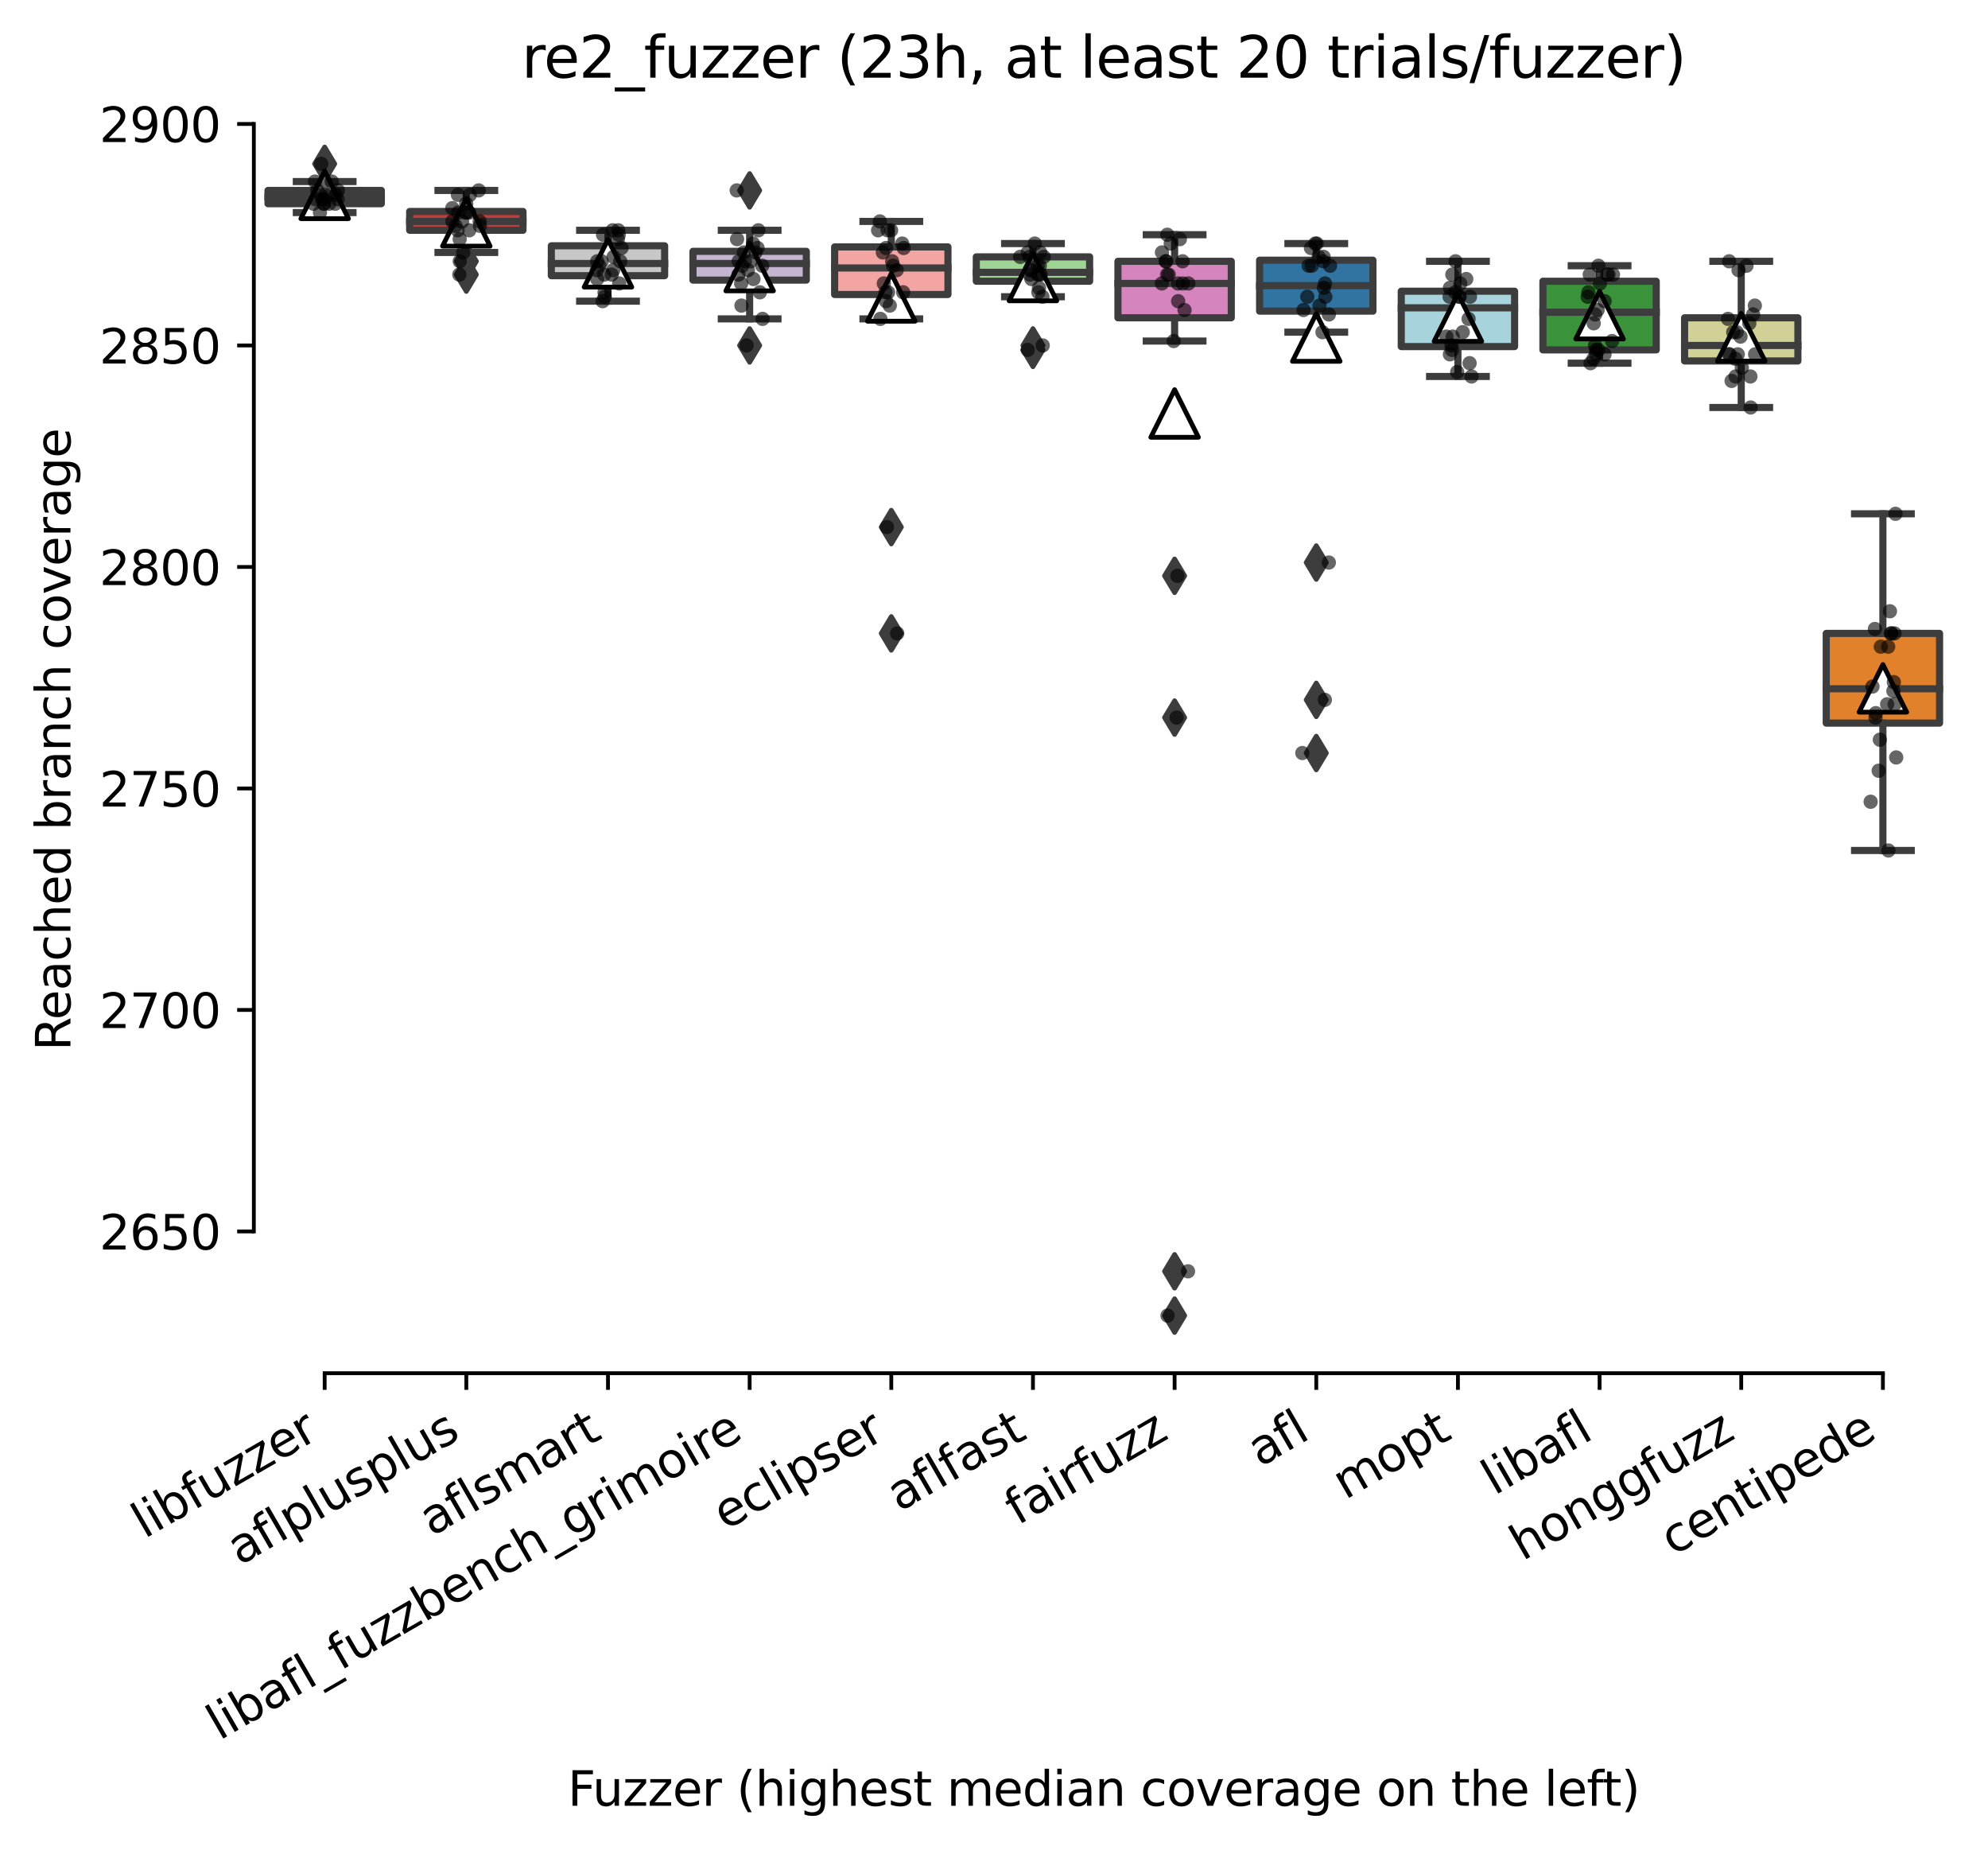 <?xml version="1.0" encoding="utf-8" standalone="no"?>
<!DOCTYPE svg PUBLIC "-//W3C//DTD SVG 1.1//EN"
  "http://www.w3.org/Graphics/SVG/1.1/DTD/svg11.dtd">
<svg xmlns:xlink="http://www.w3.org/1999/xlink" width="417.648pt" height="388.568pt" viewBox="0 0 417.648 388.568" xmlns="http://www.w3.org/2000/svg" version="1.1">
 <defs>
  <style type="text/css">*{stroke-linejoin: round; stroke-linecap: butt}</style>
 </defs>
 <g id="figure_1">
  <g id="patch_1">
   <path d="M 0 388.568 
L 417.648 388.568 
L 417.648 0 
L 0 0 
z
" style="fill: #ffffff"/>
  </g>
  <g id="axes_1">
   <g id="patch_2">
    <path d="M 53.328 288.43 
L 410.448 288.43 
L 410.448 22.318 
L 53.328 22.318 
z
" style="fill: #ffffff"/>
   </g>
   <g id="patch_3">
    <path d="M 56.304 42.788 
L 80.112 42.788 
L 80.112 39.997 
L 56.304 39.997 
L 56.304 42.788 
z
" clip-path="url(#p24d8de5638)" style="fill: #7f7f7f; stroke: #3d3d3d; stroke-width: 1.5; stroke-linejoin: miter"/>
   </g>
   <g id="patch_4">
    <path d="M 86.064 48.371 
L 109.872 48.371 
L 109.872 44.417 
L 86.064 44.417 
L 86.064 48.371 
z
" clip-path="url(#p24d8de5638)" style="fill: #c03d3e; stroke: #3d3d3d; stroke-width: 1.5; stroke-linejoin: miter"/>
   </g>
   <g id="patch_5">
    <path d="M 115.824 57.908 
L 139.632 57.908 
L 139.632 51.628 
L 115.824 51.628 
L 115.824 57.908 
z
" clip-path="url(#p24d8de5638)" style="fill: #c7c7c7; stroke: #3d3d3d; stroke-width: 1.5; stroke-linejoin: miter"/>
   </g>
   <g id="patch_6">
    <path d="M 145.584 58.839 
L 169.392 58.839 
L 169.392 52.791 
L 145.584 52.791 
L 145.584 58.839 
z
" clip-path="url(#p24d8de5638)" style="fill: #c4b5d0; stroke: #3d3d3d; stroke-width: 1.5; stroke-linejoin: miter"/>
   </g>
   <g id="patch_7">
    <path d="M 175.344 61.863 
L 199.152 61.863 
L 199.152 51.86 
L 175.344 51.86 
L 175.344 61.863 
z
" clip-path="url(#p24d8de5638)" style="fill: #f2a5a3; stroke: #3d3d3d; stroke-width: 1.5; stroke-linejoin: miter"/>
   </g>
   <g id="patch_8">
    <path d="M 205.104 59.071 
L 228.912 59.071 
L 228.912 53.954 
L 205.104 53.954 
L 205.104 59.071 
z
" clip-path="url(#p24d8de5638)" style="fill: #9fd495; stroke: #3d3d3d; stroke-width: 1.5; stroke-linejoin: miter"/>
   </g>
   <g id="patch_9">
    <path d="M 234.864 66.748 
L 258.672 66.748 
L 258.672 54.884 
L 234.864 54.884 
L 234.864 66.748 
z
" clip-path="url(#p24d8de5638)" style="fill: #d684bd; stroke: #3d3d3d; stroke-width: 1.5; stroke-linejoin: miter"/>
   </g>
   <g id="patch_10">
    <path d="M 264.624 65.352 
L 288.432 65.352 
L 288.432 54.652 
L 264.624 54.652 
L 264.624 65.352 
z
" clip-path="url(#p24d8de5638)" style="fill: #3274a1; stroke: #3d3d3d; stroke-width: 1.5; stroke-linejoin: miter"/>
   </g>
   <g id="patch_11">
    <path d="M 294.384 72.796 
L 318.192 72.796 
L 318.192 61.165 
L 294.384 61.165 
L 294.384 72.796 
z
" clip-path="url(#p24d8de5638)" style="fill: #a7d4dc; stroke: #3d3d3d; stroke-width: 1.5; stroke-linejoin: miter"/>
   </g>
   <g id="patch_12">
    <path d="M 324.144 73.494 
L 347.952 73.494 
L 347.952 59.071 
L 324.144 59.071 
L 324.144 73.494 
z
" clip-path="url(#p24d8de5638)" style="fill: #3a923a; stroke: #3d3d3d; stroke-width: 1.5; stroke-linejoin: miter"/>
   </g>
   <g id="patch_13">
    <path d="M 353.904 75.82 
L 377.712 75.82 
L 377.712 66.748 
L 353.904 66.748 
L 353.904 75.82 
z
" clip-path="url(#p24d8de5638)" style="fill: #d1d197; stroke: #3d3d3d; stroke-width: 1.5; stroke-linejoin: miter"/>
   </g>
   <g id="patch_14">
    <path d="M 383.664 151.885 
L 407.472 151.885 
L 407.472 133.043 
L 383.664 133.043 
L 383.664 151.885 
z
" clip-path="url(#p24d8de5638)" style="fill: #e1812c; stroke: #3d3d3d; stroke-width: 1.5; stroke-linejoin: miter"/>
   </g>
   <g id="matplotlib.axis_1">
    <g id="xtick_1">
     <g id="line2d_1">
      <defs>
       <path id="m51a4e47005" d="M 0 0 
L 0 3.5 
" style="stroke: #000000; stroke-width: 0.8"/>
      </defs>
      <g>
       <use xlink:href="#m51a4e47005" x="68.208" y="288.43" style="stroke: #000000; stroke-width: 0.8"/>
      </g>
     </g>
     <g id="text_1">
      <!-- libfuzzer -->
      <g transform="translate(30.342 323.272) rotate(-30) scale(0.1 -0.1)">
       <defs>
        <path id="DejaVuSans-6c" d="M 603 4863 
L 1178 4863 
L 1178 0 
L 603 0 
L 603 4863 
z
" transform="scale(0.016)"/>
        <path id="DejaVuSans-69" d="M 603 3500 
L 1178 3500 
L 1178 0 
L 603 0 
L 603 3500 
z
M 603 4863 
L 1178 4863 
L 1178 4134 
L 603 4134 
L 603 4863 
z
" transform="scale(0.016)"/>
        <path id="DejaVuSans-62" d="M 3116 1747 
Q 3116 2381 2855 2742 
Q 2594 3103 2138 3103 
Q 1681 3103 1420 2742 
Q 1159 2381 1159 1747 
Q 1159 1113 1420 752 
Q 1681 391 2138 391 
Q 2594 391 2855 752 
Q 3116 1113 3116 1747 
z
M 1159 2969 
Q 1341 3281 1617 3432 
Q 1894 3584 2278 3584 
Q 2916 3584 3314 3078 
Q 3713 2572 3713 1747 
Q 3713 922 3314 415 
Q 2916 -91 2278 -91 
Q 1894 -91 1617 61 
Q 1341 213 1159 525 
L 1159 0 
L 581 0 
L 581 4863 
L 1159 4863 
L 1159 2969 
z
" transform="scale(0.016)"/>
        <path id="DejaVuSans-66" d="M 2375 4863 
L 2375 4384 
L 1825 4384 
Q 1516 4384 1395 4259 
Q 1275 4134 1275 3809 
L 1275 3500 
L 2222 3500 
L 2222 3053 
L 1275 3053 
L 1275 0 
L 697 0 
L 697 3053 
L 147 3053 
L 147 3500 
L 697 3500 
L 697 3744 
Q 697 4328 969 4595 
Q 1241 4863 1831 4863 
L 2375 4863 
z
" transform="scale(0.016)"/>
        <path id="DejaVuSans-75" d="M 544 1381 
L 544 3500 
L 1119 3500 
L 1119 1403 
Q 1119 906 1312 657 
Q 1506 409 1894 409 
Q 2359 409 2629 706 
Q 2900 1003 2900 1516 
L 2900 3500 
L 3475 3500 
L 3475 0 
L 2900 0 
L 2900 538 
Q 2691 219 2414 64 
Q 2138 -91 1772 -91 
Q 1169 -91 856 284 
Q 544 659 544 1381 
z
M 1991 3584 
L 1991 3584 
z
" transform="scale(0.016)"/>
        <path id="DejaVuSans-7a" d="M 353 3500 
L 3084 3500 
L 3084 2975 
L 922 459 
L 3084 459 
L 3084 0 
L 275 0 
L 275 525 
L 2438 3041 
L 353 3041 
L 353 3500 
z
" transform="scale(0.016)"/>
        <path id="DejaVuSans-65" d="M 3597 1894 
L 3597 1613 
L 953 1613 
Q 991 1019 1311 708 
Q 1631 397 2203 397 
Q 2534 397 2845 478 
Q 3156 559 3463 722 
L 3463 178 
Q 3153 47 2828 -22 
Q 2503 -91 2169 -91 
Q 1331 -91 842 396 
Q 353 884 353 1716 
Q 353 2575 817 3079 
Q 1281 3584 2069 3584 
Q 2775 3584 3186 3129 
Q 3597 2675 3597 1894 
z
M 3022 2063 
Q 3016 2534 2758 2815 
Q 2500 3097 2075 3097 
Q 1594 3097 1305 2825 
Q 1016 2553 972 2059 
L 3022 2063 
z
" transform="scale(0.016)"/>
        <path id="DejaVuSans-72" d="M 2631 2963 
Q 2534 3019 2420 3045 
Q 2306 3072 2169 3072 
Q 1681 3072 1420 2755 
Q 1159 2438 1159 1844 
L 1159 0 
L 581 0 
L 581 3500 
L 1159 3500 
L 1159 2956 
Q 1341 3275 1631 3429 
Q 1922 3584 2338 3584 
Q 2397 3584 2469 3576 
Q 2541 3569 2628 3553 
L 2631 2963 
z
" transform="scale(0.016)"/>
       </defs>
       <use xlink:href="#DejaVuSans-6c"/>
       <use xlink:href="#DejaVuSans-69" x="27.783"/>
       <use xlink:href="#DejaVuSans-62" x="55.566"/>
       <use xlink:href="#DejaVuSans-66" x="119.043"/>
       <use xlink:href="#DejaVuSans-75" x="154.248"/>
       <use xlink:href="#DejaVuSans-7a" x="217.627"/>
       <use xlink:href="#DejaVuSans-7a" x="270.117"/>
       <use xlink:href="#DejaVuSans-65" x="322.607"/>
       <use xlink:href="#DejaVuSans-72" x="384.131"/>
      </g>
     </g>
    </g>
    <g id="xtick_2">
     <g id="line2d_2">
      <g>
       <use xlink:href="#m51a4e47005" x="97.968" y="288.43" style="stroke: #000000; stroke-width: 0.8"/>
      </g>
     </g>
     <g id="text_2">
      <!-- aflplusplus -->
      <g transform="translate(50.359 328.897) rotate(-30) scale(0.1 -0.1)">
       <defs>
        <path id="DejaVuSans-61" d="M 2194 1759 
Q 1497 1759 1228 1600 
Q 959 1441 959 1056 
Q 959 750 1161 570 
Q 1363 391 1709 391 
Q 2188 391 2477 730 
Q 2766 1069 2766 1631 
L 2766 1759 
L 2194 1759 
z
M 3341 1997 
L 3341 0 
L 2766 0 
L 2766 531 
Q 2569 213 2275 61 
Q 1981 -91 1556 -91 
Q 1019 -91 701 211 
Q 384 513 384 1019 
Q 384 1609 779 1909 
Q 1175 2209 1959 2209 
L 2766 2209 
L 2766 2266 
Q 2766 2663 2505 2880 
Q 2244 3097 1772 3097 
Q 1472 3097 1187 3025 
Q 903 2953 641 2809 
L 641 3341 
Q 956 3463 1253 3523 
Q 1550 3584 1831 3584 
Q 2591 3584 2966 3190 
Q 3341 2797 3341 1997 
z
" transform="scale(0.016)"/>
        <path id="DejaVuSans-70" d="M 1159 525 
L 1159 -1331 
L 581 -1331 
L 581 3500 
L 1159 3500 
L 1159 2969 
Q 1341 3281 1617 3432 
Q 1894 3584 2278 3584 
Q 2916 3584 3314 3078 
Q 3713 2572 3713 1747 
Q 3713 922 3314 415 
Q 2916 -91 2278 -91 
Q 1894 -91 1617 61 
Q 1341 213 1159 525 
z
M 3116 1747 
Q 3116 2381 2855 2742 
Q 2594 3103 2138 3103 
Q 1681 3103 1420 2742 
Q 1159 2381 1159 1747 
Q 1159 1113 1420 752 
Q 1681 391 2138 391 
Q 2594 391 2855 752 
Q 3116 1113 3116 1747 
z
" transform="scale(0.016)"/>
        <path id="DejaVuSans-73" d="M 2834 3397 
L 2834 2853 
Q 2591 2978 2328 3040 
Q 2066 3103 1784 3103 
Q 1356 3103 1142 2972 
Q 928 2841 928 2578 
Q 928 2378 1081 2264 
Q 1234 2150 1697 2047 
L 1894 2003 
Q 2506 1872 2764 1633 
Q 3022 1394 3022 966 
Q 3022 478 2636 193 
Q 2250 -91 1575 -91 
Q 1294 -91 989 -36 
Q 684 19 347 128 
L 347 722 
Q 666 556 975 473 
Q 1284 391 1588 391 
Q 1994 391 2212 530 
Q 2431 669 2431 922 
Q 2431 1156 2273 1281 
Q 2116 1406 1581 1522 
L 1381 1569 
Q 847 1681 609 1914 
Q 372 2147 372 2553 
Q 372 3047 722 3315 
Q 1072 3584 1716 3584 
Q 2034 3584 2315 3537 
Q 2597 3491 2834 3397 
z
" transform="scale(0.016)"/>
       </defs>
       <use xlink:href="#DejaVuSans-61"/>
       <use xlink:href="#DejaVuSans-66" x="61.279"/>
       <use xlink:href="#DejaVuSans-6c" x="96.484"/>
       <use xlink:href="#DejaVuSans-70" x="124.268"/>
       <use xlink:href="#DejaVuSans-6c" x="187.744"/>
       <use xlink:href="#DejaVuSans-75" x="215.527"/>
       <use xlink:href="#DejaVuSans-73" x="278.906"/>
       <use xlink:href="#DejaVuSans-70" x="331.006"/>
       <use xlink:href="#DejaVuSans-6c" x="394.482"/>
       <use xlink:href="#DejaVuSans-75" x="422.266"/>
       <use xlink:href="#DejaVuSans-73" x="485.645"/>
      </g>
     </g>
    </g>
    <g id="xtick_3">
     <g id="line2d_3">
      <g>
       <use xlink:href="#m51a4e47005" x="127.728" y="288.43" style="stroke: #000000; stroke-width: 0.8"/>
      </g>
     </g>
     <g id="text_3">
      <!-- aflsmart -->
      <g transform="translate(90.717 322.779) rotate(-30) scale(0.1 -0.1)">
       <defs>
        <path id="DejaVuSans-6d" d="M 3328 2828 
Q 3544 3216 3844 3400 
Q 4144 3584 4550 3584 
Q 5097 3584 5394 3201 
Q 5691 2819 5691 2113 
L 5691 0 
L 5113 0 
L 5113 2094 
Q 5113 2597 4934 2840 
Q 4756 3084 4391 3084 
Q 3944 3084 3684 2787 
Q 3425 2491 3425 1978 
L 3425 0 
L 2847 0 
L 2847 2094 
Q 2847 2600 2669 2842 
Q 2491 3084 2119 3084 
Q 1678 3084 1418 2786 
Q 1159 2488 1159 1978 
L 1159 0 
L 581 0 
L 581 3500 
L 1159 3500 
L 1159 2956 
Q 1356 3278 1631 3431 
Q 1906 3584 2284 3584 
Q 2666 3584 2933 3390 
Q 3200 3197 3328 2828 
z
" transform="scale(0.016)"/>
        <path id="DejaVuSans-74" d="M 1172 4494 
L 1172 3500 
L 2356 3500 
L 2356 3053 
L 1172 3053 
L 1172 1153 
Q 1172 725 1289 603 
Q 1406 481 1766 481 
L 2356 481 
L 2356 0 
L 1766 0 
Q 1100 0 847 248 
Q 594 497 594 1153 
L 594 3053 
L 172 3053 
L 172 3500 
L 594 3500 
L 594 4494 
L 1172 4494 
z
" transform="scale(0.016)"/>
       </defs>
       <use xlink:href="#DejaVuSans-61"/>
       <use xlink:href="#DejaVuSans-66" x="61.279"/>
       <use xlink:href="#DejaVuSans-6c" x="96.484"/>
       <use xlink:href="#DejaVuSans-73" x="124.268"/>
       <use xlink:href="#DejaVuSans-6d" x="176.367"/>
       <use xlink:href="#DejaVuSans-61" x="273.779"/>
       <use xlink:href="#DejaVuSans-72" x="335.059"/>
       <use xlink:href="#DejaVuSans-74" x="376.172"/>
      </g>
     </g>
    </g>
    <g id="xtick_4">
     <g id="line2d_4">
      <g>
       <use xlink:href="#m51a4e47005" x="157.488" y="288.43" style="stroke: #000000; stroke-width: 0.8"/>
      </g>
     </g>
     <g id="text_4">
      <!-- libafl_fuzzbench_grimoire -->
      <g transform="translate(46.086 365.648) rotate(-30) scale(0.1 -0.1)">
       <defs>
        <path id="DejaVuSans-5f" d="M 3263 -1063 
L 3263 -1509 
L -63 -1509 
L -63 -1063 
L 3263 -1063 
z
" transform="scale(0.016)"/>
        <path id="DejaVuSans-6e" d="M 3513 2113 
L 3513 0 
L 2938 0 
L 2938 2094 
Q 2938 2591 2744 2837 
Q 2550 3084 2163 3084 
Q 1697 3084 1428 2787 
Q 1159 2491 1159 1978 
L 1159 0 
L 581 0 
L 581 3500 
L 1159 3500 
L 1159 2956 
Q 1366 3272 1645 3428 
Q 1925 3584 2291 3584 
Q 2894 3584 3203 3211 
Q 3513 2838 3513 2113 
z
" transform="scale(0.016)"/>
        <path id="DejaVuSans-63" d="M 3122 3366 
L 3122 2828 
Q 2878 2963 2633 3030 
Q 2388 3097 2138 3097 
Q 1578 3097 1268 2742 
Q 959 2388 959 1747 
Q 959 1106 1268 751 
Q 1578 397 2138 397 
Q 2388 397 2633 464 
Q 2878 531 3122 666 
L 3122 134 
Q 2881 22 2623 -34 
Q 2366 -91 2075 -91 
Q 1284 -91 818 406 
Q 353 903 353 1747 
Q 353 2603 823 3093 
Q 1294 3584 2113 3584 
Q 2378 3584 2631 3529 
Q 2884 3475 3122 3366 
z
" transform="scale(0.016)"/>
        <path id="DejaVuSans-68" d="M 3513 2113 
L 3513 0 
L 2938 0 
L 2938 2094 
Q 2938 2591 2744 2837 
Q 2550 3084 2163 3084 
Q 1697 3084 1428 2787 
Q 1159 2491 1159 1978 
L 1159 0 
L 581 0 
L 581 4863 
L 1159 4863 
L 1159 2956 
Q 1366 3272 1645 3428 
Q 1925 3584 2291 3584 
Q 2894 3584 3203 3211 
Q 3513 2838 3513 2113 
z
" transform="scale(0.016)"/>
        <path id="DejaVuSans-67" d="M 2906 1791 
Q 2906 2416 2648 2759 
Q 2391 3103 1925 3103 
Q 1463 3103 1205 2759 
Q 947 2416 947 1791 
Q 947 1169 1205 825 
Q 1463 481 1925 481 
Q 2391 481 2648 825 
Q 2906 1169 2906 1791 
z
M 3481 434 
Q 3481 -459 3084 -895 
Q 2688 -1331 1869 -1331 
Q 1566 -1331 1297 -1286 
Q 1028 -1241 775 -1147 
L 775 -588 
Q 1028 -725 1275 -790 
Q 1522 -856 1778 -856 
Q 2344 -856 2625 -561 
Q 2906 -266 2906 331 
L 2906 616 
Q 2728 306 2450 153 
Q 2172 0 1784 0 
Q 1141 0 747 490 
Q 353 981 353 1791 
Q 353 2603 747 3093 
Q 1141 3584 1784 3584 
Q 2172 3584 2450 3431 
Q 2728 3278 2906 2969 
L 2906 3500 
L 3481 3500 
L 3481 434 
z
" transform="scale(0.016)"/>
        <path id="DejaVuSans-6f" d="M 1959 3097 
Q 1497 3097 1228 2736 
Q 959 2375 959 1747 
Q 959 1119 1226 758 
Q 1494 397 1959 397 
Q 2419 397 2687 759 
Q 2956 1122 2956 1747 
Q 2956 2369 2687 2733 
Q 2419 3097 1959 3097 
z
M 1959 3584 
Q 2709 3584 3137 3096 
Q 3566 2609 3566 1747 
Q 3566 888 3137 398 
Q 2709 -91 1959 -91 
Q 1206 -91 779 398 
Q 353 888 353 1747 
Q 353 2609 779 3096 
Q 1206 3584 1959 3584 
z
" transform="scale(0.016)"/>
       </defs>
       <use xlink:href="#DejaVuSans-6c"/>
       <use xlink:href="#DejaVuSans-69" x="27.783"/>
       <use xlink:href="#DejaVuSans-62" x="55.566"/>
       <use xlink:href="#DejaVuSans-61" x="119.043"/>
       <use xlink:href="#DejaVuSans-66" x="180.322"/>
       <use xlink:href="#DejaVuSans-6c" x="215.527"/>
       <use xlink:href="#DejaVuSans-5f" x="243.311"/>
       <use xlink:href="#DejaVuSans-66" x="293.311"/>
       <use xlink:href="#DejaVuSans-75" x="328.516"/>
       <use xlink:href="#DejaVuSans-7a" x="391.895"/>
       <use xlink:href="#DejaVuSans-7a" x="444.385"/>
       <use xlink:href="#DejaVuSans-62" x="496.875"/>
       <use xlink:href="#DejaVuSans-65" x="560.352"/>
       <use xlink:href="#DejaVuSans-6e" x="621.875"/>
       <use xlink:href="#DejaVuSans-63" x="685.254"/>
       <use xlink:href="#DejaVuSans-68" x="740.234"/>
       <use xlink:href="#DejaVuSans-5f" x="803.613"/>
       <use xlink:href="#DejaVuSans-67" x="853.613"/>
       <use xlink:href="#DejaVuSans-72" x="917.09"/>
       <use xlink:href="#DejaVuSans-69" x="958.203"/>
       <use xlink:href="#DejaVuSans-6d" x="985.986"/>
       <use xlink:href="#DejaVuSans-6f" x="1083.398"/>
       <use xlink:href="#DejaVuSans-69" x="1144.58"/>
       <use xlink:href="#DejaVuSans-72" x="1172.363"/>
       <use xlink:href="#DejaVuSans-65" x="1211.227"/>
      </g>
     </g>
    </g>
    <g id="xtick_5">
     <g id="line2d_5">
      <g>
       <use xlink:href="#m51a4e47005" x="187.248" y="288.43" style="stroke: #000000; stroke-width: 0.8"/>
      </g>
     </g>
     <g id="text_5">
      <!-- eclipser -->
      <g transform="translate(152.408 321.525) rotate(-30) scale(0.1 -0.1)">
       <use xlink:href="#DejaVuSans-65"/>
       <use xlink:href="#DejaVuSans-63" x="61.523"/>
       <use xlink:href="#DejaVuSans-6c" x="116.504"/>
       <use xlink:href="#DejaVuSans-69" x="144.287"/>
       <use xlink:href="#DejaVuSans-70" x="172.07"/>
       <use xlink:href="#DejaVuSans-73" x="235.547"/>
       <use xlink:href="#DejaVuSans-65" x="287.646"/>
       <use xlink:href="#DejaVuSans-72" x="349.17"/>
      </g>
     </g>
    </g>
    <g id="xtick_6">
     <g id="line2d_6">
      <g>
       <use xlink:href="#m51a4e47005" x="217.008" y="288.43" style="stroke: #000000; stroke-width: 0.8"/>
      </g>
     </g>
     <g id="text_6">
      <!-- aflfast -->
      <g transform="translate(188.944 317.613) rotate(-30) scale(0.1 -0.1)">
       <use xlink:href="#DejaVuSans-61"/>
       <use xlink:href="#DejaVuSans-66" x="61.279"/>
       <use xlink:href="#DejaVuSans-6c" x="96.484"/>
       <use xlink:href="#DejaVuSans-66" x="124.268"/>
       <use xlink:href="#DejaVuSans-61" x="159.473"/>
       <use xlink:href="#DejaVuSans-73" x="220.752"/>
       <use xlink:href="#DejaVuSans-74" x="272.852"/>
      </g>
     </g>
    </g>
    <g id="xtick_7">
     <g id="line2d_7">
      <g>
       <use xlink:href="#m51a4e47005" x="246.768" y="288.43" style="stroke: #000000; stroke-width: 0.8"/>
      </g>
     </g>
     <g id="text_7">
      <!-- fairfuzz -->
      <g transform="translate(213.779 320.457) rotate(-30) scale(0.1 -0.1)">
       <use xlink:href="#DejaVuSans-66"/>
       <use xlink:href="#DejaVuSans-61" x="35.205"/>
       <use xlink:href="#DejaVuSans-69" x="96.484"/>
       <use xlink:href="#DejaVuSans-72" x="124.268"/>
       <use xlink:href="#DejaVuSans-66" x="165.381"/>
       <use xlink:href="#DejaVuSans-75" x="200.586"/>
       <use xlink:href="#DejaVuSans-7a" x="263.965"/>
       <use xlink:href="#DejaVuSans-7a" x="316.455"/>
      </g>
     </g>
    </g>
    <g id="xtick_8">
     <g id="line2d_8">
      <g>
       <use xlink:href="#m51a4e47005" x="276.528" y="288.43" style="stroke: #000000; stroke-width: 0.8"/>
      </g>
     </g>
     <g id="text_8">
      <!-- afl -->
      <g transform="translate(264.727 308.224) rotate(-30) scale(0.1 -0.1)">
       <use xlink:href="#DejaVuSans-61"/>
       <use xlink:href="#DejaVuSans-66" x="61.279"/>
       <use xlink:href="#DejaVuSans-6c" x="96.484"/>
      </g>
     </g>
    </g>
    <g id="xtick_9">
     <g id="line2d_9">
      <g>
       <use xlink:href="#m51a4e47005" x="306.288" y="288.43" style="stroke: #000000; stroke-width: 0.8"/>
      </g>
     </g>
     <g id="text_9">
      <!-- mopt -->
      <g transform="translate(282.621 315.075) rotate(-30) scale(0.1 -0.1)">
       <use xlink:href="#DejaVuSans-6d"/>
       <use xlink:href="#DejaVuSans-6f" x="97.412"/>
       <use xlink:href="#DejaVuSans-70" x="158.594"/>
       <use xlink:href="#DejaVuSans-74" x="222.07"/>
      </g>
     </g>
    </g>
    <g id="xtick_10">
     <g id="line2d_10">
      <g>
       <use xlink:href="#m51a4e47005" x="336.048" y="288.43" style="stroke: #000000; stroke-width: 0.8"/>
      </g>
     </g>
     <g id="text_10">
      <!-- libafl -->
      <g transform="translate(313.937 314.176) rotate(-30) scale(0.1 -0.1)">
       <use xlink:href="#DejaVuSans-6c"/>
       <use xlink:href="#DejaVuSans-69" x="27.783"/>
       <use xlink:href="#DejaVuSans-62" x="55.566"/>
       <use xlink:href="#DejaVuSans-61" x="119.043"/>
       <use xlink:href="#DejaVuSans-66" x="180.322"/>
       <use xlink:href="#DejaVuSans-6c" x="215.527"/>
      </g>
     </g>
    </g>
    <g id="xtick_11">
     <g id="line2d_11">
      <g>
       <use xlink:href="#m51a4e47005" x="365.808" y="288.43" style="stroke: #000000; stroke-width: 0.8"/>
      </g>
     </g>
     <g id="text_11">
      <!-- honggfuzz -->
      <g transform="translate(319.869 327.933) rotate(-30) scale(0.1 -0.1)">
       <use xlink:href="#DejaVuSans-68"/>
       <use xlink:href="#DejaVuSans-6f" x="63.379"/>
       <use xlink:href="#DejaVuSans-6e" x="124.561"/>
       <use xlink:href="#DejaVuSans-67" x="187.939"/>
       <use xlink:href="#DejaVuSans-67" x="251.416"/>
       <use xlink:href="#DejaVuSans-66" x="314.893"/>
       <use xlink:href="#DejaVuSans-75" x="350.098"/>
       <use xlink:href="#DejaVuSans-7a" x="413.477"/>
       <use xlink:href="#DejaVuSans-7a" x="465.967"/>
      </g>
     </g>
    </g>
    <g id="xtick_12">
     <g id="line2d_12">
      <g>
       <use xlink:href="#m51a4e47005" x="395.568" y="288.43" style="stroke: #000000; stroke-width: 0.8"/>
      </g>
     </g>
     <g id="text_12">
      <!-- centipede -->
      <g transform="translate(351.495 326.856) rotate(-30) scale(0.1 -0.1)">
       <defs>
        <path id="DejaVuSans-64" d="M 2906 2969 
L 2906 4863 
L 3481 4863 
L 3481 0 
L 2906 0 
L 2906 525 
Q 2725 213 2448 61 
Q 2172 -91 1784 -91 
Q 1150 -91 751 415 
Q 353 922 353 1747 
Q 353 2572 751 3078 
Q 1150 3584 1784 3584 
Q 2172 3584 2448 3432 
Q 2725 3281 2906 2969 
z
M 947 1747 
Q 947 1113 1208 752 
Q 1469 391 1925 391 
Q 2381 391 2643 752 
Q 2906 1113 2906 1747 
Q 2906 2381 2643 2742 
Q 2381 3103 1925 3103 
Q 1469 3103 1208 2742 
Q 947 2381 947 1747 
z
" transform="scale(0.016)"/>
       </defs>
       <use xlink:href="#DejaVuSans-63"/>
       <use xlink:href="#DejaVuSans-65" x="54.98"/>
       <use xlink:href="#DejaVuSans-6e" x="116.504"/>
       <use xlink:href="#DejaVuSans-74" x="179.883"/>
       <use xlink:href="#DejaVuSans-69" x="219.092"/>
       <use xlink:href="#DejaVuSans-70" x="246.875"/>
       <use xlink:href="#DejaVuSans-65" x="310.352"/>
       <use xlink:href="#DejaVuSans-64" x="371.875"/>
       <use xlink:href="#DejaVuSans-65" x="435.352"/>
      </g>
     </g>
    </g>
    <g id="text_13">
     <!-- Fuzzer (highest median coverage on the left) -->
     <g transform="translate(119.27 379.288) scale(0.1 -0.1)">
      <defs>
       <path id="DejaVuSans-46" d="M 628 4666 
L 3309 4666 
L 3309 4134 
L 1259 4134 
L 1259 2759 
L 3109 2759 
L 3109 2228 
L 1259 2228 
L 1259 0 
L 628 0 
L 628 4666 
z
" transform="scale(0.016)"/>
       <path id="DejaVuSans-20" transform="scale(0.016)"/>
       <path id="DejaVuSans-28" d="M 1984 4856 
Q 1566 4138 1362 3434 
Q 1159 2731 1159 2009 
Q 1159 1288 1364 580 
Q 1569 -128 1984 -844 
L 1484 -844 
Q 1016 -109 783 600 
Q 550 1309 550 2009 
Q 550 2706 781 3412 
Q 1013 4119 1484 4856 
L 1984 4856 
z
" transform="scale(0.016)"/>
       <path id="DejaVuSans-76" d="M 191 3500 
L 800 3500 
L 1894 563 
L 2988 3500 
L 3597 3500 
L 2284 0 
L 1503 0 
L 191 3500 
z
" transform="scale(0.016)"/>
       <path id="DejaVuSans-29" d="M 513 4856 
L 1013 4856 
Q 1481 4119 1714 3412 
Q 1947 2706 1947 2009 
Q 1947 1309 1714 600 
Q 1481 -109 1013 -844 
L 513 -844 
Q 928 -128 1133 580 
Q 1338 1288 1338 2009 
Q 1338 2731 1133 3434 
Q 928 4138 513 4856 
z
" transform="scale(0.016)"/>
      </defs>
      <use xlink:href="#DejaVuSans-46"/>
      <use xlink:href="#DejaVuSans-75" x="52.02"/>
      <use xlink:href="#DejaVuSans-7a" x="115.398"/>
      <use xlink:href="#DejaVuSans-7a" x="167.889"/>
      <use xlink:href="#DejaVuSans-65" x="220.379"/>
      <use xlink:href="#DejaVuSans-72" x="281.902"/>
      <use xlink:href="#DejaVuSans-20" x="323.016"/>
      <use xlink:href="#DejaVuSans-28" x="354.803"/>
      <use xlink:href="#DejaVuSans-68" x="393.816"/>
      <use xlink:href="#DejaVuSans-69" x="457.195"/>
      <use xlink:href="#DejaVuSans-67" x="484.979"/>
      <use xlink:href="#DejaVuSans-68" x="548.455"/>
      <use xlink:href="#DejaVuSans-65" x="611.834"/>
      <use xlink:href="#DejaVuSans-73" x="673.357"/>
      <use xlink:href="#DejaVuSans-74" x="725.457"/>
      <use xlink:href="#DejaVuSans-20" x="764.666"/>
      <use xlink:href="#DejaVuSans-6d" x="796.453"/>
      <use xlink:href="#DejaVuSans-65" x="893.865"/>
      <use xlink:href="#DejaVuSans-64" x="955.389"/>
      <use xlink:href="#DejaVuSans-69" x="1018.865"/>
      <use xlink:href="#DejaVuSans-61" x="1046.648"/>
      <use xlink:href="#DejaVuSans-6e" x="1107.928"/>
      <use xlink:href="#DejaVuSans-20" x="1171.307"/>
      <use xlink:href="#DejaVuSans-63" x="1203.094"/>
      <use xlink:href="#DejaVuSans-6f" x="1258.074"/>
      <use xlink:href="#DejaVuSans-76" x="1319.256"/>
      <use xlink:href="#DejaVuSans-65" x="1378.436"/>
      <use xlink:href="#DejaVuSans-72" x="1439.959"/>
      <use xlink:href="#DejaVuSans-61" x="1481.072"/>
      <use xlink:href="#DejaVuSans-67" x="1542.352"/>
      <use xlink:href="#DejaVuSans-65" x="1605.828"/>
      <use xlink:href="#DejaVuSans-20" x="1667.352"/>
      <use xlink:href="#DejaVuSans-6f" x="1699.139"/>
      <use xlink:href="#DejaVuSans-6e" x="1760.32"/>
      <use xlink:href="#DejaVuSans-20" x="1823.699"/>
      <use xlink:href="#DejaVuSans-74" x="1855.486"/>
      <use xlink:href="#DejaVuSans-68" x="1894.695"/>
      <use xlink:href="#DejaVuSans-65" x="1958.074"/>
      <use xlink:href="#DejaVuSans-20" x="2019.598"/>
      <use xlink:href="#DejaVuSans-6c" x="2051.385"/>
      <use xlink:href="#DejaVuSans-65" x="2079.168"/>
      <use xlink:href="#DejaVuSans-66" x="2140.691"/>
      <use xlink:href="#DejaVuSans-74" x="2174.146"/>
      <use xlink:href="#DejaVuSans-29" x="2213.355"/>
     </g>
    </g>
   </g>
   <g id="matplotlib.axis_2">
    <g id="ytick_1">
     <g id="line2d_13">
      <defs>
       <path id="ma39c3b6c15" d="M 0 0 
L -3.5 0 
" style="stroke: #000000; stroke-width: 0.8"/>
      </defs>
      <g>
       <use xlink:href="#ma39c3b6c15" x="53.328" y="258.655" style="stroke: #000000; stroke-width: 0.8"/>
      </g>
     </g>
     <g id="text_14">
      <!-- 2650 -->
      <g transform="translate(20.878 262.455) scale(0.1 -0.1)">
       <defs>
        <path id="DejaVuSans-32" d="M 1228 531 
L 3431 531 
L 3431 0 
L 469 0 
L 469 531 
Q 828 903 1448 1529 
Q 2069 2156 2228 2338 
Q 2531 2678 2651 2914 
Q 2772 3150 2772 3378 
Q 2772 3750 2511 3984 
Q 2250 4219 1831 4219 
Q 1534 4219 1204 4116 
Q 875 4013 500 3803 
L 500 4441 
Q 881 4594 1212 4672 
Q 1544 4750 1819 4750 
Q 2544 4750 2975 4387 
Q 3406 4025 3406 3419 
Q 3406 3131 3298 2873 
Q 3191 2616 2906 2266 
Q 2828 2175 2409 1742 
Q 1991 1309 1228 531 
z
" transform="scale(0.016)"/>
        <path id="DejaVuSans-36" d="M 2113 2584 
Q 1688 2584 1439 2293 
Q 1191 2003 1191 1497 
Q 1191 994 1439 701 
Q 1688 409 2113 409 
Q 2538 409 2786 701 
Q 3034 994 3034 1497 
Q 3034 2003 2786 2293 
Q 2538 2584 2113 2584 
z
M 3366 4563 
L 3366 3988 
Q 3128 4100 2886 4159 
Q 2644 4219 2406 4219 
Q 1781 4219 1451 3797 
Q 1122 3375 1075 2522 
Q 1259 2794 1537 2939 
Q 1816 3084 2150 3084 
Q 2853 3084 3261 2657 
Q 3669 2231 3669 1497 
Q 3669 778 3244 343 
Q 2819 -91 2113 -91 
Q 1303 -91 875 529 
Q 447 1150 447 2328 
Q 447 3434 972 4092 
Q 1497 4750 2381 4750 
Q 2619 4750 2861 4703 
Q 3103 4656 3366 4563 
z
" transform="scale(0.016)"/>
        <path id="DejaVuSans-35" d="M 691 4666 
L 3169 4666 
L 3169 4134 
L 1269 4134 
L 1269 2991 
Q 1406 3038 1543 3061 
Q 1681 3084 1819 3084 
Q 2600 3084 3056 2656 
Q 3513 2228 3513 1497 
Q 3513 744 3044 326 
Q 2575 -91 1722 -91 
Q 1428 -91 1123 -41 
Q 819 9 494 109 
L 494 744 
Q 775 591 1075 516 
Q 1375 441 1709 441 
Q 2250 441 2565 725 
Q 2881 1009 2881 1497 
Q 2881 1984 2565 2268 
Q 2250 2553 1709 2553 
Q 1456 2553 1204 2497 
Q 953 2441 691 2322 
L 691 4666 
z
" transform="scale(0.016)"/>
        <path id="DejaVuSans-30" d="M 2034 4250 
Q 1547 4250 1301 3770 
Q 1056 3291 1056 2328 
Q 1056 1369 1301 889 
Q 1547 409 2034 409 
Q 2525 409 2770 889 
Q 3016 1369 3016 2328 
Q 3016 3291 2770 3770 
Q 2525 4250 2034 4250 
z
M 2034 4750 
Q 2819 4750 3233 4129 
Q 3647 3509 3647 2328 
Q 3647 1150 3233 529 
Q 2819 -91 2034 -91 
Q 1250 -91 836 529 
Q 422 1150 422 2328 
Q 422 3509 836 4129 
Q 1250 4750 2034 4750 
z
" transform="scale(0.016)"/>
       </defs>
       <use xlink:href="#DejaVuSans-32"/>
       <use xlink:href="#DejaVuSans-36" x="63.623"/>
       <use xlink:href="#DejaVuSans-35" x="127.246"/>
       <use xlink:href="#DejaVuSans-30" x="190.869"/>
      </g>
     </g>
    </g>
    <g id="ytick_2">
     <g id="line2d_14">
      <g>
       <use xlink:href="#ma39c3b6c15" x="53.328" y="212.132" style="stroke: #000000; stroke-width: 0.8"/>
      </g>
     </g>
     <g id="text_15">
      <!-- 2700 -->
      <g transform="translate(20.878 215.931) scale(0.1 -0.1)">
       <defs>
        <path id="DejaVuSans-37" d="M 525 4666 
L 3525 4666 
L 3525 4397 
L 1831 0 
L 1172 0 
L 2766 4134 
L 525 4134 
L 525 4666 
z
" transform="scale(0.016)"/>
       </defs>
       <use xlink:href="#DejaVuSans-32"/>
       <use xlink:href="#DejaVuSans-37" x="63.623"/>
       <use xlink:href="#DejaVuSans-30" x="127.246"/>
       <use xlink:href="#DejaVuSans-30" x="190.869"/>
      </g>
     </g>
    </g>
    <g id="ytick_3">
     <g id="line2d_15">
      <g>
       <use xlink:href="#ma39c3b6c15" x="53.328" y="165.609" style="stroke: #000000; stroke-width: 0.8"/>
      </g>
     </g>
     <g id="text_16">
      <!-- 2750 -->
      <g transform="translate(20.878 169.408) scale(0.1 -0.1)">
       <use xlink:href="#DejaVuSans-32"/>
       <use xlink:href="#DejaVuSans-37" x="63.623"/>
       <use xlink:href="#DejaVuSans-35" x="127.246"/>
       <use xlink:href="#DejaVuSans-30" x="190.869"/>
      </g>
     </g>
    </g>
    <g id="ytick_4">
     <g id="line2d_16">
      <g>
       <use xlink:href="#ma39c3b6c15" x="53.328" y="119.086" style="stroke: #000000; stroke-width: 0.8"/>
      </g>
     </g>
     <g id="text_17">
      <!-- 2800 -->
      <g transform="translate(20.878 122.885) scale(0.1 -0.1)">
       <defs>
        <path id="DejaVuSans-38" d="M 2034 2216 
Q 1584 2216 1326 1975 
Q 1069 1734 1069 1313 
Q 1069 891 1326 650 
Q 1584 409 2034 409 
Q 2484 409 2743 651 
Q 3003 894 3003 1313 
Q 3003 1734 2745 1975 
Q 2488 2216 2034 2216 
z
M 1403 2484 
Q 997 2584 770 2862 
Q 544 3141 544 3541 
Q 544 4100 942 4425 
Q 1341 4750 2034 4750 
Q 2731 4750 3128 4425 
Q 3525 4100 3525 3541 
Q 3525 3141 3298 2862 
Q 3072 2584 2669 2484 
Q 3125 2378 3379 2068 
Q 3634 1759 3634 1313 
Q 3634 634 3220 271 
Q 2806 -91 2034 -91 
Q 1263 -91 848 271 
Q 434 634 434 1313 
Q 434 1759 690 2068 
Q 947 2378 1403 2484 
z
M 1172 3481 
Q 1172 3119 1398 2916 
Q 1625 2713 2034 2713 
Q 2441 2713 2670 2916 
Q 2900 3119 2900 3481 
Q 2900 3844 2670 4047 
Q 2441 4250 2034 4250 
Q 1625 4250 1398 4047 
Q 1172 3844 1172 3481 
z
" transform="scale(0.016)"/>
       </defs>
       <use xlink:href="#DejaVuSans-32"/>
       <use xlink:href="#DejaVuSans-38" x="63.623"/>
       <use xlink:href="#DejaVuSans-30" x="127.246"/>
       <use xlink:href="#DejaVuSans-30" x="190.869"/>
      </g>
     </g>
    </g>
    <g id="ytick_5">
     <g id="line2d_17">
      <g>
       <use xlink:href="#ma39c3b6c15" x="53.328" y="72.563" style="stroke: #000000; stroke-width: 0.8"/>
      </g>
     </g>
     <g id="text_18">
      <!-- 2850 -->
      <g transform="translate(20.878 76.362) scale(0.1 -0.1)">
       <use xlink:href="#DejaVuSans-32"/>
       <use xlink:href="#DejaVuSans-38" x="63.623"/>
       <use xlink:href="#DejaVuSans-35" x="127.246"/>
       <use xlink:href="#DejaVuSans-30" x="190.869"/>
      </g>
     </g>
    </g>
    <g id="ytick_6">
     <g id="line2d_18">
      <g>
       <use xlink:href="#ma39c3b6c15" x="53.328" y="26.04" style="stroke: #000000; stroke-width: 0.8"/>
      </g>
     </g>
     <g id="text_19">
      <!-- 2900 -->
      <g transform="translate(20.878 29.839) scale(0.1 -0.1)">
       <defs>
        <path id="DejaVuSans-39" d="M 703 97 
L 703 672 
Q 941 559 1184 500 
Q 1428 441 1663 441 
Q 2288 441 2617 861 
Q 2947 1281 2994 2138 
Q 2813 1869 2534 1725 
Q 2256 1581 1919 1581 
Q 1219 1581 811 2004 
Q 403 2428 403 3163 
Q 403 3881 828 4315 
Q 1253 4750 1959 4750 
Q 2769 4750 3195 4129 
Q 3622 3509 3622 2328 
Q 3622 1225 3098 567 
Q 2575 -91 1691 -91 
Q 1453 -91 1209 -44 
Q 966 3 703 97 
z
M 1959 2075 
Q 2384 2075 2632 2365 
Q 2881 2656 2881 3163 
Q 2881 3666 2632 3958 
Q 2384 4250 1959 4250 
Q 1534 4250 1286 3958 
Q 1038 3666 1038 3163 
Q 1038 2656 1286 2365 
Q 1534 2075 1959 2075 
z
" transform="scale(0.016)"/>
       </defs>
       <use xlink:href="#DejaVuSans-32"/>
       <use xlink:href="#DejaVuSans-39" x="63.623"/>
       <use xlink:href="#DejaVuSans-30" x="127.246"/>
       <use xlink:href="#DejaVuSans-30" x="190.869"/>
      </g>
     </g>
    </g>
    <g id="text_20">
     <!-- Reached branch coverage -->
     <g transform="translate(14.798 220.706) rotate(-90) scale(0.1 -0.1)">
      <defs>
       <path id="DejaVuSans-52" d="M 2841 2188 
Q 3044 2119 3236 1894 
Q 3428 1669 3622 1275 
L 4263 0 
L 3584 0 
L 2988 1197 
Q 2756 1666 2539 1819 
Q 2322 1972 1947 1972 
L 1259 1972 
L 1259 0 
L 628 0 
L 628 4666 
L 2053 4666 
Q 2853 4666 3247 4331 
Q 3641 3997 3641 3322 
Q 3641 2881 3436 2590 
Q 3231 2300 2841 2188 
z
M 1259 4147 
L 1259 2491 
L 2053 2491 
Q 2509 2491 2742 2702 
Q 2975 2913 2975 3322 
Q 2975 3731 2742 3939 
Q 2509 4147 2053 4147 
L 1259 4147 
z
" transform="scale(0.016)"/>
      </defs>
      <use xlink:href="#DejaVuSans-52"/>
      <use xlink:href="#DejaVuSans-65" x="64.982"/>
      <use xlink:href="#DejaVuSans-61" x="126.506"/>
      <use xlink:href="#DejaVuSans-63" x="187.785"/>
      <use xlink:href="#DejaVuSans-68" x="242.766"/>
      <use xlink:href="#DejaVuSans-65" x="306.145"/>
      <use xlink:href="#DejaVuSans-64" x="367.668"/>
      <use xlink:href="#DejaVuSans-20" x="431.145"/>
      <use xlink:href="#DejaVuSans-62" x="462.932"/>
      <use xlink:href="#DejaVuSans-72" x="526.408"/>
      <use xlink:href="#DejaVuSans-61" x="567.521"/>
      <use xlink:href="#DejaVuSans-6e" x="628.801"/>
      <use xlink:href="#DejaVuSans-63" x="692.18"/>
      <use xlink:href="#DejaVuSans-68" x="747.16"/>
      <use xlink:href="#DejaVuSans-20" x="810.539"/>
      <use xlink:href="#DejaVuSans-63" x="842.326"/>
      <use xlink:href="#DejaVuSans-6f" x="897.307"/>
      <use xlink:href="#DejaVuSans-76" x="958.488"/>
      <use xlink:href="#DejaVuSans-65" x="1017.668"/>
      <use xlink:href="#DejaVuSans-72" x="1079.191"/>
      <use xlink:href="#DejaVuSans-61" x="1120.305"/>
      <use xlink:href="#DejaVuSans-67" x="1181.584"/>
      <use xlink:href="#DejaVuSans-65" x="1245.061"/>
     </g>
    </g>
   </g>
   <g id="line2d_19">
    <path d="M 68.208 42.788 
L 68.208 44.649 
" clip-path="url(#p24d8de5638)" style="fill: none; stroke: #3d3d3d; stroke-width: 1.5; stroke-linecap: square"/>
   </g>
   <g id="line2d_20">
    <path d="M 68.208 39.997 
L 68.208 38.136 
" clip-path="url(#p24d8de5638)" style="fill: none; stroke: #3d3d3d; stroke-width: 1.5; stroke-linecap: square"/>
   </g>
   <g id="line2d_21">
    <path d="M 62.256 44.649 
L 74.16 44.649 
" clip-path="url(#p24d8de5638)" style="fill: none; stroke: #3d3d3d; stroke-width: 1.5; stroke-linecap: square"/>
   </g>
   <g id="line2d_22">
    <path d="M 62.256 38.136 
L 74.16 38.136 
" clip-path="url(#p24d8de5638)" style="fill: none; stroke: #3d3d3d; stroke-width: 1.5; stroke-linecap: square"/>
   </g>
   <g id="line2d_23">
    <defs>
     <path id="mb4b3aa74ee" d="M -0 3.536 
L 2.121 0 
L -0 -3.536 
L -2.121 -0 
z
" style="stroke: #3d3d3d; stroke-linejoin: miter"/>
    </defs>
    <g clip-path="url(#p24d8de5638)">
     <use xlink:href="#mb4b3aa74ee" x="68.208" y="34.414" style="fill: #3d3d3d; stroke: #3d3d3d; stroke-linejoin: miter"/>
    </g>
   </g>
   <g id="line2d_24">
    <path d="M 97.968 48.371 
L 97.968 53.023 
" clip-path="url(#p24d8de5638)" style="fill: none; stroke: #3d3d3d; stroke-width: 1.5; stroke-linecap: square"/>
   </g>
   <g id="line2d_25">
    <path d="M 97.968 44.417 
L 97.968 39.997 
" clip-path="url(#p24d8de5638)" style="fill: none; stroke: #3d3d3d; stroke-width: 1.5; stroke-linecap: square"/>
   </g>
   <g id="line2d_26">
    <path d="M 92.016 53.023 
L 103.92 53.023 
" clip-path="url(#p24d8de5638)" style="fill: none; stroke: #3d3d3d; stroke-width: 1.5; stroke-linecap: square"/>
   </g>
   <g id="line2d_27">
    <path d="M 92.016 39.997 
L 103.92 39.997 
" clip-path="url(#p24d8de5638)" style="fill: none; stroke: #3d3d3d; stroke-width: 1.5; stroke-linecap: square"/>
   </g>
   <g id="line2d_28">
    <g clip-path="url(#p24d8de5638)">
     <use xlink:href="#mb4b3aa74ee" x="97.968" y="54.884" style="fill: #3d3d3d; stroke: #3d3d3d; stroke-linejoin: miter"/>
     <use xlink:href="#mb4b3aa74ee" x="97.968" y="57.676" style="fill: #3d3d3d; stroke: #3d3d3d; stroke-linejoin: miter"/>
    </g>
   </g>
   <g id="line2d_29">
    <path d="M 127.728 57.908 
L 127.728 63.258 
" clip-path="url(#p24d8de5638)" style="fill: none; stroke: #3d3d3d; stroke-width: 1.5; stroke-linecap: square"/>
   </g>
   <g id="line2d_30">
    <path d="M 127.728 51.628 
L 127.728 48.371 
" clip-path="url(#p24d8de5638)" style="fill: none; stroke: #3d3d3d; stroke-width: 1.5; stroke-linecap: square"/>
   </g>
   <g id="line2d_31">
    <path d="M 121.776 63.258 
L 133.68 63.258 
" clip-path="url(#p24d8de5638)" style="fill: none; stroke: #3d3d3d; stroke-width: 1.5; stroke-linecap: square"/>
   </g>
   <g id="line2d_32">
    <path d="M 121.776 48.371 
L 133.68 48.371 
" clip-path="url(#p24d8de5638)" style="fill: none; stroke: #3d3d3d; stroke-width: 1.5; stroke-linecap: square"/>
   </g>
   <g id="line2d_33"/>
   <g id="line2d_34">
    <path d="M 157.488 58.839 
L 157.488 66.98 
" clip-path="url(#p24d8de5638)" style="fill: none; stroke: #3d3d3d; stroke-width: 1.5; stroke-linecap: square"/>
   </g>
   <g id="line2d_35">
    <path d="M 157.488 52.791 
L 157.488 48.371 
" clip-path="url(#p24d8de5638)" style="fill: none; stroke: #3d3d3d; stroke-width: 1.5; stroke-linecap: square"/>
   </g>
   <g id="line2d_36">
    <path d="M 151.536 66.98 
L 163.44 66.98 
" clip-path="url(#p24d8de5638)" style="fill: none; stroke: #3d3d3d; stroke-width: 1.5; stroke-linecap: square"/>
   </g>
   <g id="line2d_37">
    <path d="M 151.536 48.371 
L 163.44 48.371 
" clip-path="url(#p24d8de5638)" style="fill: none; stroke: #3d3d3d; stroke-width: 1.5; stroke-linecap: square"/>
   </g>
   <g id="line2d_38">
    <g clip-path="url(#p24d8de5638)">
     <use xlink:href="#mb4b3aa74ee" x="157.488" y="72.563" style="fill: #3d3d3d; stroke: #3d3d3d; stroke-linejoin: miter"/>
     <use xlink:href="#mb4b3aa74ee" x="157.488" y="39.997" style="fill: #3d3d3d; stroke: #3d3d3d; stroke-linejoin: miter"/>
    </g>
   </g>
   <g id="line2d_39">
    <path d="M 187.248 61.863 
L 187.248 66.98 
" clip-path="url(#p24d8de5638)" style="fill: none; stroke: #3d3d3d; stroke-width: 1.5; stroke-linecap: square"/>
   </g>
   <g id="line2d_40">
    <path d="M 187.248 51.86 
L 187.248 46.51 
" clip-path="url(#p24d8de5638)" style="fill: none; stroke: #3d3d3d; stroke-width: 1.5; stroke-linecap: square"/>
   </g>
   <g id="line2d_41">
    <path d="M 181.296 66.98 
L 193.2 66.98 
" clip-path="url(#p24d8de5638)" style="fill: none; stroke: #3d3d3d; stroke-width: 1.5; stroke-linecap: square"/>
   </g>
   <g id="line2d_42">
    <path d="M 181.296 46.51 
L 193.2 46.51 
" clip-path="url(#p24d8de5638)" style="fill: none; stroke: #3d3d3d; stroke-width: 1.5; stroke-linecap: square"/>
   </g>
   <g id="line2d_43">
    <g clip-path="url(#p24d8de5638)">
     <use xlink:href="#mb4b3aa74ee" x="187.248" y="133.043" style="fill: #3d3d3d; stroke: #3d3d3d; stroke-linejoin: miter"/>
     <use xlink:href="#mb4b3aa74ee" x="187.248" y="110.712" style="fill: #3d3d3d; stroke: #3d3d3d; stroke-linejoin: miter"/>
    </g>
   </g>
   <g id="line2d_44">
    <path d="M 217.008 59.071 
L 217.008 62.328 
" clip-path="url(#p24d8de5638)" style="fill: none; stroke: #3d3d3d; stroke-width: 1.5; stroke-linecap: square"/>
   </g>
   <g id="line2d_45">
    <path d="M 217.008 53.954 
L 217.008 51.162 
" clip-path="url(#p24d8de5638)" style="fill: none; stroke: #3d3d3d; stroke-width: 1.5; stroke-linecap: square"/>
   </g>
   <g id="line2d_46">
    <path d="M 211.056 62.328 
L 222.96 62.328 
" clip-path="url(#p24d8de5638)" style="fill: none; stroke: #3d3d3d; stroke-width: 1.5; stroke-linecap: square"/>
   </g>
   <g id="line2d_47">
    <path d="M 211.056 51.162 
L 222.96 51.162 
" clip-path="url(#p24d8de5638)" style="fill: none; stroke: #3d3d3d; stroke-width: 1.5; stroke-linecap: square"/>
   </g>
   <g id="line2d_48">
    <g clip-path="url(#p24d8de5638)">
     <use xlink:href="#mb4b3aa74ee" x="217.008" y="73.494" style="fill: #3d3d3d; stroke: #3d3d3d; stroke-linejoin: miter"/>
     <use xlink:href="#mb4b3aa74ee" x="217.008" y="72.563" style="fill: #3d3d3d; stroke: #3d3d3d; stroke-linejoin: miter"/>
    </g>
   </g>
   <g id="line2d_49">
    <path d="M 246.768 66.748 
L 246.768 71.633 
" clip-path="url(#p24d8de5638)" style="fill: none; stroke: #3d3d3d; stroke-width: 1.5; stroke-linecap: square"/>
   </g>
   <g id="line2d_50">
    <path d="M 246.768 54.884 
L 246.768 49.302 
" clip-path="url(#p24d8de5638)" style="fill: none; stroke: #3d3d3d; stroke-width: 1.5; stroke-linecap: square"/>
   </g>
   <g id="line2d_51">
    <path d="M 240.816 71.633 
L 252.72 71.633 
" clip-path="url(#p24d8de5638)" style="fill: none; stroke: #3d3d3d; stroke-width: 1.5; stroke-linecap: square"/>
   </g>
   <g id="line2d_52">
    <path d="M 240.816 49.302 
L 252.72 49.302 
" clip-path="url(#p24d8de5638)" style="fill: none; stroke: #3d3d3d; stroke-width: 1.5; stroke-linecap: square"/>
   </g>
   <g id="line2d_53">
    <g clip-path="url(#p24d8de5638)">
     <use xlink:href="#mb4b3aa74ee" x="246.768" y="276.334" style="fill: #3d3d3d; stroke: #3d3d3d; stroke-linejoin: miter"/>
     <use xlink:href="#mb4b3aa74ee" x="246.768" y="120.947" style="fill: #3d3d3d; stroke: #3d3d3d; stroke-linejoin: miter"/>
     <use xlink:href="#mb4b3aa74ee" x="246.768" y="267.03" style="fill: #3d3d3d; stroke: #3d3d3d; stroke-linejoin: miter"/>
     <use xlink:href="#mb4b3aa74ee" x="246.768" y="150.722" style="fill: #3d3d3d; stroke: #3d3d3d; stroke-linejoin: miter"/>
    </g>
   </g>
   <g id="line2d_54">
    <path d="M 276.528 65.352 
L 276.528 69.772 
" clip-path="url(#p24d8de5638)" style="fill: none; stroke: #3d3d3d; stroke-width: 1.5; stroke-linecap: square"/>
   </g>
   <g id="line2d_55">
    <path d="M 276.528 54.652 
L 276.528 51.162 
" clip-path="url(#p24d8de5638)" style="fill: none; stroke: #3d3d3d; stroke-width: 1.5; stroke-linecap: square"/>
   </g>
   <g id="line2d_56">
    <path d="M 270.576 69.772 
L 282.48 69.772 
" clip-path="url(#p24d8de5638)" style="fill: none; stroke: #3d3d3d; stroke-width: 1.5; stroke-linecap: square"/>
   </g>
   <g id="line2d_57">
    <path d="M 270.576 51.162 
L 282.48 51.162 
" clip-path="url(#p24d8de5638)" style="fill: none; stroke: #3d3d3d; stroke-width: 1.5; stroke-linecap: square"/>
   </g>
   <g id="line2d_58">
    <g clip-path="url(#p24d8de5638)">
     <use xlink:href="#mb4b3aa74ee" x="276.528" y="147" style="fill: #3d3d3d; stroke: #3d3d3d; stroke-linejoin: miter"/>
     <use xlink:href="#mb4b3aa74ee" x="276.528" y="158.166" style="fill: #3d3d3d; stroke: #3d3d3d; stroke-linejoin: miter"/>
     <use xlink:href="#mb4b3aa74ee" x="276.528" y="118.156" style="fill: #3d3d3d; stroke: #3d3d3d; stroke-linejoin: miter"/>
    </g>
   </g>
   <g id="line2d_59">
    <path d="M 306.288 72.796 
L 306.288 79.076 
" clip-path="url(#p24d8de5638)" style="fill: none; stroke: #3d3d3d; stroke-width: 1.5; stroke-linecap: square"/>
   </g>
   <g id="line2d_60">
    <path d="M 306.288 61.165 
L 306.288 54.884 
" clip-path="url(#p24d8de5638)" style="fill: none; stroke: #3d3d3d; stroke-width: 1.5; stroke-linecap: square"/>
   </g>
   <g id="line2d_61">
    <path d="M 300.336 79.076 
L 312.24 79.076 
" clip-path="url(#p24d8de5638)" style="fill: none; stroke: #3d3d3d; stroke-width: 1.5; stroke-linecap: square"/>
   </g>
   <g id="line2d_62">
    <path d="M 300.336 54.884 
L 312.24 54.884 
" clip-path="url(#p24d8de5638)" style="fill: none; stroke: #3d3d3d; stroke-width: 1.5; stroke-linecap: square"/>
   </g>
   <g id="line2d_63"/>
   <g id="line2d_64">
    <path d="M 336.048 73.494 
L 336.048 76.285 
" clip-path="url(#p24d8de5638)" style="fill: none; stroke: #3d3d3d; stroke-width: 1.5; stroke-linecap: square"/>
   </g>
   <g id="line2d_65">
    <path d="M 336.048 59.071 
L 336.048 55.815 
" clip-path="url(#p24d8de5638)" style="fill: none; stroke: #3d3d3d; stroke-width: 1.5; stroke-linecap: square"/>
   </g>
   <g id="line2d_66">
    <path d="M 330.096 76.285 
L 342 76.285 
" clip-path="url(#p24d8de5638)" style="fill: none; stroke: #3d3d3d; stroke-width: 1.5; stroke-linecap: square"/>
   </g>
   <g id="line2d_67">
    <path d="M 330.096 55.815 
L 342 55.815 
" clip-path="url(#p24d8de5638)" style="fill: none; stroke: #3d3d3d; stroke-width: 1.5; stroke-linecap: square"/>
   </g>
   <g id="line2d_68"/>
   <g id="line2d_69">
    <path d="M 365.808 75.82 
L 365.808 85.59 
" clip-path="url(#p24d8de5638)" style="fill: none; stroke: #3d3d3d; stroke-width: 1.5; stroke-linecap: square"/>
   </g>
   <g id="line2d_70">
    <path d="M 365.808 66.748 
L 365.808 54.884 
" clip-path="url(#p24d8de5638)" style="fill: none; stroke: #3d3d3d; stroke-width: 1.5; stroke-linecap: square"/>
   </g>
   <g id="line2d_71">
    <path d="M 359.856 85.59 
L 371.76 85.59 
" clip-path="url(#p24d8de5638)" style="fill: none; stroke: #3d3d3d; stroke-width: 1.5; stroke-linecap: square"/>
   </g>
   <g id="line2d_72">
    <path d="M 359.856 54.884 
L 371.76 54.884 
" clip-path="url(#p24d8de5638)" style="fill: none; stroke: #3d3d3d; stroke-width: 1.5; stroke-linecap: square"/>
   </g>
   <g id="line2d_73"/>
   <g id="line2d_74">
    <path d="M 395.568 151.885 
L 395.568 178.636 
" clip-path="url(#p24d8de5638)" style="fill: none; stroke: #3d3d3d; stroke-width: 1.5; stroke-linecap: square"/>
   </g>
   <g id="line2d_75">
    <path d="M 395.568 133.043 
L 395.568 107.921 
" clip-path="url(#p24d8de5638)" style="fill: none; stroke: #3d3d3d; stroke-width: 1.5; stroke-linecap: square"/>
   </g>
   <g id="line2d_76">
    <path d="M 389.616 178.636 
L 401.52 178.636 
" clip-path="url(#p24d8de5638)" style="fill: none; stroke: #3d3d3d; stroke-width: 1.5; stroke-linecap: square"/>
   </g>
   <g id="line2d_77">
    <path d="M 389.616 107.921 
L 401.52 107.921 
" clip-path="url(#p24d8de5638)" style="fill: none; stroke: #3d3d3d; stroke-width: 1.5; stroke-linecap: square"/>
   </g>
   <g id="line2d_78"/>
   <g id="line2d_79">
    <path d="M 56.304 41.393 
L 80.112 41.393 
" clip-path="url(#p24d8de5638)" style="fill: none; stroke: #3d3d3d; stroke-width: 1.5; stroke-linecap: square"/>
   </g>
   <g id="line2d_80">
    <defs>
     <path id="m27bfa53b7d" d="M 0 -5 
L -5 5 
L 5 5 
z
" style="stroke: #000000; stroke-linejoin: miter"/>
    </defs>
    <g clip-path="url(#p24d8de5638)">
     <use xlink:href="#m27bfa53b7d" x="68.208" y="40.927" style="fill: #ffffff; stroke: #000000; stroke-linejoin: miter"/>
    </g>
   </g>
   <g id="line2d_81">
    <path d="M 86.064 46.51 
L 109.872 46.51 
" clip-path="url(#p24d8de5638)" style="fill: none; stroke: #3d3d3d; stroke-width: 1.5; stroke-linecap: square"/>
   </g>
   <g id="line2d_82">
    <g clip-path="url(#p24d8de5638)">
     <use xlink:href="#m27bfa53b7d" x="97.968" y="46.696" style="fill: #ffffff; stroke: #000000; stroke-linejoin: miter"/>
    </g>
   </g>
   <g id="line2d_83">
    <path d="M 115.824 55.35 
L 139.632 55.35 
" clip-path="url(#p24d8de5638)" style="fill: none; stroke: #3d3d3d; stroke-width: 1.5; stroke-linecap: square"/>
   </g>
   <g id="line2d_84">
    <g clip-path="url(#p24d8de5638)">
     <use xlink:href="#m27bfa53b7d" x="127.728" y="55.303" style="fill: #ffffff; stroke: #000000; stroke-linejoin: miter"/>
    </g>
   </g>
   <g id="line2d_85">
    <path d="M 145.584 55.35 
L 169.392 55.35 
" clip-path="url(#p24d8de5638)" style="fill: none; stroke: #3d3d3d; stroke-width: 1.5; stroke-linecap: square"/>
   </g>
   <g id="line2d_86">
    <g clip-path="url(#p24d8de5638)">
     <use xlink:href="#m27bfa53b7d" x="157.488" y="56.094" style="fill: #ffffff; stroke: #000000; stroke-linejoin: miter"/>
    </g>
   </g>
   <g id="line2d_87">
    <path d="M 175.344 56.28 
L 199.152 56.28 
" clip-path="url(#p24d8de5638)" style="fill: none; stroke: #3d3d3d; stroke-width: 1.5; stroke-linecap: square"/>
   </g>
   <g id="line2d_88">
    <g clip-path="url(#p24d8de5638)">
     <use xlink:href="#m27bfa53b7d" x="187.248" y="62.468" style="fill: #ffffff; stroke: #000000; stroke-linejoin: miter"/>
    </g>
   </g>
   <g id="line2d_89">
    <path d="M 205.104 57.21 
L 228.912 57.21 
" clip-path="url(#p24d8de5638)" style="fill: none; stroke: #3d3d3d; stroke-width: 1.5; stroke-linecap: square"/>
   </g>
   <g id="line2d_90">
    <g clip-path="url(#p24d8de5638)">
     <use xlink:href="#m27bfa53b7d" x="217.008" y="58.187" style="fill: #ffffff; stroke: #000000; stroke-linejoin: miter"/>
    </g>
   </g>
   <g id="line2d_91">
    <path d="M 234.864 59.537 
L 258.672 59.537 
" clip-path="url(#p24d8de5638)" style="fill: none; stroke: #3d3d3d; stroke-width: 1.5; stroke-linecap: square"/>
   </g>
   <g id="line2d_92">
    <g clip-path="url(#p24d8de5638)">
     <use xlink:href="#m27bfa53b7d" x="246.768" y="86.846" style="fill: #ffffff; stroke: #000000; stroke-linejoin: miter"/>
    </g>
   </g>
   <g id="line2d_93">
    <path d="M 264.624 60.002 
L 288.432 60.002 
" clip-path="url(#p24d8de5638)" style="fill: none; stroke: #3d3d3d; stroke-width: 1.5; stroke-linecap: square"/>
   </g>
   <g id="line2d_94">
    <g clip-path="url(#p24d8de5638)">
     <use xlink:href="#m27bfa53b7d" x="276.528" y="70.888" style="fill: #ffffff; stroke: #000000; stroke-linejoin: miter"/>
    </g>
   </g>
   <g id="line2d_95">
    <path d="M 294.384 64.654 
L 318.192 64.654 
" clip-path="url(#p24d8de5638)" style="fill: none; stroke: #3d3d3d; stroke-width: 1.5; stroke-linecap: square"/>
   </g>
   <g id="line2d_96">
    <g clip-path="url(#p24d8de5638)">
     <use xlink:href="#m27bfa53b7d" x="306.288" y="66.701" style="fill: #ffffff; stroke: #000000; stroke-linejoin: miter"/>
    </g>
   </g>
   <g id="line2d_97">
    <path d="M 324.144 65.585 
L 347.952 65.585 
" clip-path="url(#p24d8de5638)" style="fill: none; stroke: #3d3d3d; stroke-width: 1.5; stroke-linecap: square"/>
   </g>
   <g id="line2d_98">
    <g clip-path="url(#p24d8de5638)">
     <use xlink:href="#m27bfa53b7d" x="336.048" y="66.189" style="fill: #ffffff; stroke: #000000; stroke-linejoin: miter"/>
    </g>
   </g>
   <g id="line2d_99">
    <path d="M 353.904 72.563 
L 377.712 72.563 
" clip-path="url(#p24d8de5638)" style="fill: none; stroke: #3d3d3d; stroke-width: 1.5; stroke-linecap: square"/>
   </g>
   <g id="line2d_100">
    <g clip-path="url(#p24d8de5638)">
     <use xlink:href="#m27bfa53b7d" x="365.808" y="70.842" style="fill: #ffffff; stroke: #000000; stroke-linejoin: miter"/>
    </g>
   </g>
   <g id="line2d_101">
    <path d="M 383.664 144.674 
L 407.472 144.674 
" clip-path="url(#p24d8de5638)" style="fill: none; stroke: #3d3d3d; stroke-width: 1.5; stroke-linecap: square"/>
   </g>
   <g id="line2d_102">
    <g clip-path="url(#p24d8de5638)">
     <use xlink:href="#m27bfa53b7d" x="395.568" y="144.581" style="fill: #ffffff; stroke: #000000; stroke-linejoin: miter"/>
    </g>
   </g>
   <g id="patch_15">
    <path d="M 53.328 258.655 
L 53.328 26.04 
" style="fill: none; stroke: #000000; stroke-width: 0.8; stroke-linejoin: miter; stroke-linecap: square"/>
   </g>
   <g id="patch_16">
    <path d="M 68.208 288.43 
L 395.568 288.43 
" style="fill: none; stroke: #000000; stroke-width: 0.8; stroke-linejoin: miter; stroke-linecap: square"/>
   </g>
   <g id="PathCollection_1">
    <defs>
     <path id="ma675c4ceb9" d="M 0 1.5 
C 0.398 1.5 0.779 1.342 1.061 1.061 
C 1.342 0.779 1.5 0.398 1.5 0 
C 1.5 -0.398 1.342 -0.779 1.061 -1.061 
C 0.779 -1.342 0.398 -1.5 0 -1.5 
C -0.398 -1.5 -0.779 -1.342 -1.061 -1.061 
C -1.342 -0.779 -1.5 -0.398 -1.5 0 
C -1.5 0.398 -1.342 0.779 -1.061 1.061 
C -0.779 1.342 -0.398 1.5 0 1.5 
z
"/>
    </defs>
    <g clip-path="url(#p24d8de5638)">
     <use xlink:href="#ma675c4ceb9" x="67.663" y="41.858" style="fill-opacity: 0.6"/>
     <use xlink:href="#ma675c4ceb9" x="69.268" y="40.927" style="fill-opacity: 0.6"/>
     <use xlink:href="#ma675c4ceb9" x="65.853" y="42.788" style="fill-opacity: 0.6"/>
     <use xlink:href="#ma675c4ceb9" x="67.385" y="40.927" style="fill-opacity: 0.6"/>
     <use xlink:href="#ma675c4ceb9" x="68.069" y="42.788" style="fill-opacity: 0.6"/>
     <use xlink:href="#ma675c4ceb9" x="70.422" y="42.788" style="fill-opacity: 0.6"/>
     <use xlink:href="#ma675c4ceb9" x="69.696" y="38.136" style="fill-opacity: 0.6"/>
     <use xlink:href="#ma675c4ceb9" x="68.227" y="38.136" style="fill-opacity: 0.6"/>
     <use xlink:href="#ma675c4ceb9" x="67.218" y="44.649" style="fill-opacity: 0.6"/>
     <use xlink:href="#ma675c4ceb9" x="69.142" y="42.788" style="fill-opacity: 0.6"/>
     <use xlink:href="#ma675c4ceb9" x="68.02" y="42.788" style="fill-opacity: 0.6"/>
     <use xlink:href="#ma675c4ceb9" x="70.991" y="39.997" style="fill-opacity: 0.6"/>
     <use xlink:href="#ma675c4ceb9" x="70.92" y="41.858" style="fill-opacity: 0.6"/>
     <use xlink:href="#ma675c4ceb9" x="68.371" y="40.927" style="fill-opacity: 0.6"/>
     <use xlink:href="#ma675c4ceb9" x="66.656" y="39.997" style="fill-opacity: 0.6"/>
     <use xlink:href="#ma675c4ceb9" x="68.108" y="41.858" style="fill-opacity: 0.6"/>
     <use xlink:href="#ma675c4ceb9" x="66.172" y="38.136" style="fill-opacity: 0.6"/>
     <use xlink:href="#ma675c4ceb9" x="70.554" y="40.927" style="fill-opacity: 0.6"/>
     <use xlink:href="#ma675c4ceb9" x="67.479" y="34.414" style="fill-opacity: 0.6"/>
     <use xlink:href="#ma675c4ceb9" x="66.307" y="41.858" style="fill-opacity: 0.6"/>
    </g>
   </g>
   <g id="PathCollection_2">
    <g clip-path="url(#p24d8de5638)">
     <use xlink:href="#ma675c4ceb9" x="96.27" y="44.649" style="fill-opacity: 0.6"/>
     <use xlink:href="#ma675c4ceb9" x="96.148" y="48.371" style="fill-opacity: 0.6"/>
     <use xlink:href="#ma675c4ceb9" x="95.024" y="43.719" style="fill-opacity: 0.6"/>
     <use xlink:href="#ma675c4ceb9" x="100.573" y="39.997" style="fill-opacity: 0.6"/>
     <use xlink:href="#ma675c4ceb9" x="98.583" y="48.371" style="fill-opacity: 0.6"/>
     <use xlink:href="#ma675c4ceb9" x="96.588" y="54.884" style="fill-opacity: 0.6"/>
     <use xlink:href="#ma675c4ceb9" x="96.569" y="50.232" style="fill-opacity: 0.6"/>
     <use xlink:href="#ma675c4ceb9" x="100.825" y="47.441" style="fill-opacity: 0.6"/>
     <use xlink:href="#ma675c4ceb9" x="97.942" y="42.788" style="fill-opacity: 0.6"/>
     <use xlink:href="#ma675c4ceb9" x="98.709" y="40.927" style="fill-opacity: 0.6"/>
     <use xlink:href="#ma675c4ceb9" x="96.199" y="40.927" style="fill-opacity: 0.6"/>
     <use xlink:href="#ma675c4ceb9" x="100.768" y="46.51" style="fill-opacity: 0.6"/>
     <use xlink:href="#ma675c4ceb9" x="97.328" y="53.023" style="fill-opacity: 0.6"/>
     <use xlink:href="#ma675c4ceb9" x="97.086" y="46.51" style="fill-opacity: 0.6"/>
     <use xlink:href="#ma675c4ceb9" x="95.039" y="46.51" style="fill-opacity: 0.6"/>
     <use xlink:href="#ma675c4ceb9" x="96.5" y="57.676" style="fill-opacity: 0.6"/>
     <use xlink:href="#ma675c4ceb9" x="97.83" y="44.649" style="fill-opacity: 0.6"/>
     <use xlink:href="#ma675c4ceb9" x="95.693" y="47.441" style="fill-opacity: 0.6"/>
     <use xlink:href="#ma675c4ceb9" x="97.996" y="44.649" style="fill-opacity: 0.6"/>
     <use xlink:href="#ma675c4ceb9" x="98.576" y="44.649" style="fill-opacity: 0.6"/>
    </g>
   </g>
   <g id="PathCollection_3">
    <g clip-path="url(#p24d8de5638)">
     <use xlink:href="#ma675c4ceb9" x="126.403" y="54.884" style="fill-opacity: 0.6"/>
     <use xlink:href="#ma675c4ceb9" x="130.305" y="54.884" style="fill-opacity: 0.6"/>
     <use xlink:href="#ma675c4ceb9" x="129.801" y="50.232" style="fill-opacity: 0.6"/>
     <use xlink:href="#ma675c4ceb9" x="125.461" y="58.606" style="fill-opacity: 0.6"/>
     <use xlink:href="#ma675c4ceb9" x="129.889" y="48.371" style="fill-opacity: 0.6"/>
     <use xlink:href="#ma675c4ceb9" x="126.939" y="57.676" style="fill-opacity: 0.6"/>
     <use xlink:href="#ma675c4ceb9" x="127.007" y="61.398" style="fill-opacity: 0.6"/>
     <use xlink:href="#ma675c4ceb9" x="125.901" y="55.815" style="fill-opacity: 0.6"/>
     <use xlink:href="#ma675c4ceb9" x="126.694" y="49.302" style="fill-opacity: 0.6"/>
     <use xlink:href="#ma675c4ceb9" x="128.912" y="53.954" style="fill-opacity: 0.6"/>
     <use xlink:href="#ma675c4ceb9" x="127.037" y="62.328" style="fill-opacity: 0.6"/>
     <use xlink:href="#ma675c4ceb9" x="125.472" y="54.884" style="fill-opacity: 0.6"/>
     <use xlink:href="#ma675c4ceb9" x="130.087" y="59.537" style="fill-opacity: 0.6"/>
     <use xlink:href="#ma675c4ceb9" x="130.562" y="52.093" style="fill-opacity: 0.6"/>
     <use xlink:href="#ma675c4ceb9" x="128.824" y="56.745" style="fill-opacity: 0.6"/>
     <use xlink:href="#ma675c4ceb9" x="125.406" y="56.745" style="fill-opacity: 0.6"/>
     <use xlink:href="#ma675c4ceb9" x="128.487" y="57.676" style="fill-opacity: 0.6"/>
     <use xlink:href="#ma675c4ceb9" x="128.707" y="48.371" style="fill-opacity: 0.6"/>
     <use xlink:href="#ma675c4ceb9" x="126.607" y="63.258" style="fill-opacity: 0.6"/>
     <use xlink:href="#ma675c4ceb9" x="129.992" y="49.302" style="fill-opacity: 0.6"/>
    </g>
   </g>
   <g id="PathCollection_4">
    <g clip-path="url(#p24d8de5638)">
     <use xlink:href="#ma675c4ceb9" x="160.129" y="55.815" style="fill-opacity: 0.6"/>
     <use xlink:href="#ma675c4ceb9" x="155.774" y="64.189" style="fill-opacity: 0.6"/>
     <use xlink:href="#ma675c4ceb9" x="159.637" y="61.398" style="fill-opacity: 0.6"/>
     <use xlink:href="#ma675c4ceb9" x="155.138" y="57.676" style="fill-opacity: 0.6"/>
     <use xlink:href="#ma675c4ceb9" x="154.772" y="39.997" style="fill-opacity: 0.6"/>
     <use xlink:href="#ma675c4ceb9" x="156.488" y="54.884" style="fill-opacity: 0.6"/>
     <use xlink:href="#ma675c4ceb9" x="155.198" y="54.884" style="fill-opacity: 0.6"/>
     <use xlink:href="#ma675c4ceb9" x="157.664" y="54.884" style="fill-opacity: 0.6"/>
     <use xlink:href="#ma675c4ceb9" x="157.12" y="56.745" style="fill-opacity: 0.6"/>
     <use xlink:href="#ma675c4ceb9" x="155.705" y="59.537" style="fill-opacity: 0.6"/>
     <use xlink:href="#ma675c4ceb9" x="155.915" y="55.815" style="fill-opacity: 0.6"/>
     <use xlink:href="#ma675c4ceb9" x="159.321" y="48.371" style="fill-opacity: 0.6"/>
     <use xlink:href="#ma675c4ceb9" x="154.847" y="50.232" style="fill-opacity: 0.6"/>
     <use xlink:href="#ma675c4ceb9" x="159.152" y="52.093" style="fill-opacity: 0.6"/>
     <use xlink:href="#ma675c4ceb9" x="160.201" y="66.98" style="fill-opacity: 0.6"/>
     <use xlink:href="#ma675c4ceb9" x="156.841" y="72.563" style="fill-opacity: 0.6"/>
     <use xlink:href="#ma675c4ceb9" x="158.29" y="58.606" style="fill-opacity: 0.6"/>
     <use xlink:href="#ma675c4ceb9" x="156.293" y="53.023" style="fill-opacity: 0.6"/>
     <use xlink:href="#ma675c4ceb9" x="158.727" y="53.023" style="fill-opacity: 0.6"/>
     <use xlink:href="#ma675c4ceb9" x="158.21" y="51.162" style="fill-opacity: 0.6"/>
    </g>
   </g>
   <g id="PathCollection_5">
    <g clip-path="url(#p24d8de5638)">
     <use xlink:href="#ma675c4ceb9" x="184.478" y="48.371" style="fill-opacity: 0.6"/>
     <use xlink:href="#ma675c4ceb9" x="186.466" y="48.371" style="fill-opacity: 0.6"/>
     <use xlink:href="#ma675c4ceb9" x="188.495" y="133.043" style="fill-opacity: 0.6"/>
     <use xlink:href="#ma675c4ceb9" x="186.573" y="61.398" style="fill-opacity: 0.6"/>
     <use xlink:href="#ma675c4ceb9" x="186.337" y="110.712" style="fill-opacity: 0.6"/>
     <use xlink:href="#ma675c4ceb9" x="187.423" y="54.884" style="fill-opacity: 0.6"/>
     <use xlink:href="#ma675c4ceb9" x="187.206" y="48.371" style="fill-opacity: 0.6"/>
     <use xlink:href="#ma675c4ceb9" x="184.955" y="66.98" style="fill-opacity: 0.6"/>
     <use xlink:href="#ma675c4ceb9" x="185.677" y="59.537" style="fill-opacity: 0.6"/>
     <use xlink:href="#ma675c4ceb9" x="189.743" y="61.398" style="fill-opacity: 0.6"/>
     <use xlink:href="#ma675c4ceb9" x="186.929" y="64.189" style="fill-opacity: 0.6"/>
     <use xlink:href="#ma675c4ceb9" x="188.377" y="56.745" style="fill-opacity: 0.6"/>
     <use xlink:href="#ma675c4ceb9" x="186.14" y="63.258" style="fill-opacity: 0.6"/>
     <use xlink:href="#ma675c4ceb9" x="189.852" y="52.093" style="fill-opacity: 0.6"/>
     <use xlink:href="#ma675c4ceb9" x="186.153" y="52.093" style="fill-opacity: 0.6"/>
     <use xlink:href="#ma675c4ceb9" x="187.646" y="55.815" style="fill-opacity: 0.6"/>
     <use xlink:href="#ma675c4ceb9" x="185.471" y="53.023" style="fill-opacity: 0.6"/>
     <use xlink:href="#ma675c4ceb9" x="189.547" y="51.162" style="fill-opacity: 0.6"/>
     <use xlink:href="#ma675c4ceb9" x="184.849" y="46.51" style="fill-opacity: 0.6"/>
     <use xlink:href="#ma675c4ceb9" x="186.022" y="61.398" style="fill-opacity: 0.6"/>
    </g>
   </g>
   <g id="PathCollection_6">
    <g clip-path="url(#p24d8de5638)">
     <use xlink:href="#ma675c4ceb9" x="218.239" y="57.676" style="fill-opacity: 0.6"/>
     <use xlink:href="#ma675c4ceb9" x="216.523" y="56.745" style="fill-opacity: 0.6"/>
     <use xlink:href="#ma675c4ceb9" x="218.013" y="57.676" style="fill-opacity: 0.6"/>
     <use xlink:href="#ma675c4ceb9" x="216.353" y="57.676" style="fill-opacity: 0.6"/>
     <use xlink:href="#ma675c4ceb9" x="218.143" y="61.398" style="fill-opacity: 0.6"/>
     <use xlink:href="#ma675c4ceb9" x="218.283" y="60.467" style="fill-opacity: 0.6"/>
     <use xlink:href="#ma675c4ceb9" x="216.687" y="58.606" style="fill-opacity: 0.6"/>
     <use xlink:href="#ma675c4ceb9" x="214.32" y="53.954" style="fill-opacity: 0.6"/>
     <use xlink:href="#ma675c4ceb9" x="217.393" y="51.162" style="fill-opacity: 0.6"/>
     <use xlink:href="#ma675c4ceb9" x="215.905" y="73.494" style="fill-opacity: 0.6"/>
     <use xlink:href="#ma675c4ceb9" x="218.016" y="55.815" style="fill-opacity: 0.6"/>
     <use xlink:href="#ma675c4ceb9" x="219.276" y="53.954" style="fill-opacity: 0.6"/>
     <use xlink:href="#ma675c4ceb9" x="218.457" y="55.815" style="fill-opacity: 0.6"/>
     <use xlink:href="#ma675c4ceb9" x="216.308" y="53.954" style="fill-opacity: 0.6"/>
     <use xlink:href="#ma675c4ceb9" x="219.003" y="62.328" style="fill-opacity: 0.6"/>
     <use xlink:href="#ma675c4ceb9" x="218.645" y="57.676" style="fill-opacity: 0.6"/>
     <use xlink:href="#ma675c4ceb9" x="215.921" y="53.023" style="fill-opacity: 0.6"/>
     <use xlink:href="#ma675c4ceb9" x="218.533" y="53.023" style="fill-opacity: 0.6"/>
     <use xlink:href="#ma675c4ceb9" x="216.619" y="56.745" style="fill-opacity: 0.6"/>
     <use xlink:href="#ma675c4ceb9" x="219.061" y="72.563" style="fill-opacity: 0.6"/>
    </g>
   </g>
   <g id="PathCollection_7">
    <g clip-path="url(#p24d8de5638)">
     <use xlink:href="#ma675c4ceb9" x="244.09" y="59.537" style="fill-opacity: 0.6"/>
     <use xlink:href="#ma675c4ceb9" x="248.45" y="54.884" style="fill-opacity: 0.6"/>
     <use xlink:href="#ma675c4ceb9" x="244.898" y="54.884" style="fill-opacity: 0.6"/>
     <use xlink:href="#ma675c4ceb9" x="245.02" y="54.884" style="fill-opacity: 0.6"/>
     <use xlink:href="#ma675c4ceb9" x="247.872" y="50.232" style="fill-opacity: 0.6"/>
     <use xlink:href="#ma675c4ceb9" x="245.281" y="276.334" style="fill-opacity: 0.6"/>
     <use xlink:href="#ma675c4ceb9" x="249.661" y="59.537" style="fill-opacity: 0.6"/>
     <use xlink:href="#ma675c4ceb9" x="244.111" y="53.023" style="fill-opacity: 0.6"/>
     <use xlink:href="#ma675c4ceb9" x="248.85" y="65.119" style="fill-opacity: 0.6"/>
     <use xlink:href="#ma675c4ceb9" x="247.356" y="120.947" style="fill-opacity: 0.6"/>
     <use xlink:href="#ma675c4ceb9" x="245.529" y="57.676" style="fill-opacity: 0.6"/>
     <use xlink:href="#ma675c4ceb9" x="247.511" y="63.258" style="fill-opacity: 0.6"/>
     <use xlink:href="#ma675c4ceb9" x="248.496" y="59.537" style="fill-opacity: 0.6"/>
     <use xlink:href="#ma675c4ceb9" x="246.577" y="71.633" style="fill-opacity: 0.6"/>
     <use xlink:href="#ma675c4ceb9" x="245.179" y="57.676" style="fill-opacity: 0.6"/>
     <use xlink:href="#ma675c4ceb9" x="249.585" y="267.03" style="fill-opacity: 0.6"/>
     <use xlink:href="#ma675c4ceb9" x="245.229" y="49.302" style="fill-opacity: 0.6"/>
     <use xlink:href="#ma675c4ceb9" x="247.194" y="150.722" style="fill-opacity: 0.6"/>
     <use xlink:href="#ma675c4ceb9" x="245.953" y="51.162" style="fill-opacity: 0.6"/>
     <use xlink:href="#ma675c4ceb9" x="247.464" y="59.537" style="fill-opacity: 0.6"/>
    </g>
   </g>
   <g id="PathCollection_8">
    <g clip-path="url(#p24d8de5638)">
     <use xlink:href="#ma675c4ceb9" x="278.332" y="147" style="fill-opacity: 0.6"/>
     <use xlink:href="#ma675c4ceb9" x="276.323" y="51.162" style="fill-opacity: 0.6"/>
     <use xlink:href="#ma675c4ceb9" x="277.219" y="64.189" style="fill-opacity: 0.6"/>
     <use xlink:href="#ma675c4ceb9" x="273.602" y="158.166" style="fill-opacity: 0.6"/>
     <use xlink:href="#ma675c4ceb9" x="278.008" y="54.884" style="fill-opacity: 0.6"/>
     <use xlink:href="#ma675c4ceb9" x="279.168" y="118.156" style="fill-opacity: 0.6"/>
     <use xlink:href="#ma675c4ceb9" x="276.621" y="51.162" style="fill-opacity: 0.6"/>
     <use xlink:href="#ma675c4ceb9" x="279.423" y="55.815" style="fill-opacity: 0.6"/>
     <use xlink:href="#ma675c4ceb9" x="275.596" y="55.815" style="fill-opacity: 0.6"/>
     <use xlink:href="#ma675c4ceb9" x="273.847" y="65.119" style="fill-opacity: 0.6"/>
     <use xlink:href="#ma675c4ceb9" x="279.175" y="66.05" style="fill-opacity: 0.6"/>
     <use xlink:href="#ma675c4ceb9" x="274.929" y="55.815" style="fill-opacity: 0.6"/>
     <use xlink:href="#ma675c4ceb9" x="274.647" y="62.328" style="fill-opacity: 0.6"/>
     <use xlink:href="#ma675c4ceb9" x="278.13" y="60.467" style="fill-opacity: 0.6"/>
     <use xlink:href="#ma675c4ceb9" x="277.835" y="69.772" style="fill-opacity: 0.6"/>
     <use xlink:href="#ma675c4ceb9" x="278.369" y="59.537" style="fill-opacity: 0.6"/>
     <use xlink:href="#ma675c4ceb9" x="278.069" y="53.954" style="fill-opacity: 0.6"/>
     <use xlink:href="#ma675c4ceb9" x="278.433" y="62.328" style="fill-opacity: 0.6"/>
     <use xlink:href="#ma675c4ceb9" x="277.019" y="53.954" style="fill-opacity: 0.6"/>
     <use xlink:href="#ma675c4ceb9" x="275.417" y="52.093" style="fill-opacity: 0.6"/>
    </g>
   </g>
   <g id="PathCollection_9">
    <g clip-path="url(#p24d8de5638)">
     <use xlink:href="#ma675c4ceb9" x="304.541" y="62.328" style="fill-opacity: 0.6"/>
     <use xlink:href="#ma675c4ceb9" x="308.037" y="58.606" style="fill-opacity: 0.6"/>
     <use xlink:href="#ma675c4ceb9" x="304.933" y="72.563" style="fill-opacity: 0.6"/>
     <use xlink:href="#ma675c4ceb9" x="305.705" y="61.398" style="fill-opacity: 0.6"/>
     <use xlink:href="#ma675c4ceb9" x="306.654" y="62.328" style="fill-opacity: 0.6"/>
     <use xlink:href="#ma675c4ceb9" x="308.739" y="76.285" style="fill-opacity: 0.6"/>
     <use xlink:href="#ma675c4ceb9" x="305.202" y="70.702" style="fill-opacity: 0.6"/>
     <use xlink:href="#ma675c4ceb9" x="307.299" y="69.772" style="fill-opacity: 0.6"/>
     <use xlink:href="#ma675c4ceb9" x="306.774" y="59.537" style="fill-opacity: 0.6"/>
     <use xlink:href="#ma675c4ceb9" x="305.047" y="73.494" style="fill-opacity: 0.6"/>
     <use xlink:href="#ma675c4ceb9" x="304.611" y="60.467" style="fill-opacity: 0.6"/>
     <use xlink:href="#ma675c4ceb9" x="306.133" y="78.146" style="fill-opacity: 0.6"/>
     <use xlink:href="#ma675c4ceb9" x="306.548" y="62.328" style="fill-opacity: 0.6"/>
     <use xlink:href="#ma675c4ceb9" x="305.788" y="54.884" style="fill-opacity: 0.6"/>
     <use xlink:href="#ma675c4ceb9" x="304.604" y="74.424" style="fill-opacity: 0.6"/>
     <use xlink:href="#ma675c4ceb9" x="309.153" y="79.076" style="fill-opacity: 0.6"/>
     <use xlink:href="#ma675c4ceb9" x="303.865" y="70.702" style="fill-opacity: 0.6"/>
     <use xlink:href="#ma675c4ceb9" x="308.821" y="62.328" style="fill-opacity: 0.6"/>
     <use xlink:href="#ma675c4ceb9" x="305.113" y="57.676" style="fill-opacity: 0.6"/>
     <use xlink:href="#ma675c4ceb9" x="308.523" y="66.98" style="fill-opacity: 0.6"/>
    </g>
   </g>
   <g id="PathCollection_10">
    <g clip-path="url(#p24d8de5638)">
     <use xlink:href="#ma675c4ceb9" x="337.096" y="63.258" style="fill-opacity: 0.6"/>
     <use xlink:href="#ma675c4ceb9" x="335.804" y="55.815" style="fill-opacity: 0.6"/>
     <use xlink:href="#ma675c4ceb9" x="338.674" y="71.633" style="fill-opacity: 0.6"/>
     <use xlink:href="#ma675c4ceb9" x="334.772" y="75.354" style="fill-opacity: 0.6"/>
     <use xlink:href="#ma675c4ceb9" x="335.625" y="65.119" style="fill-opacity: 0.6"/>
     <use xlink:href="#ma675c4ceb9" x="333.547" y="62.328" style="fill-opacity: 0.6"/>
     <use xlink:href="#ma675c4ceb9" x="334.814" y="67.911" style="fill-opacity: 0.6"/>
     <use xlink:href="#ma675c4ceb9" x="338.86" y="57.676" style="fill-opacity: 0.6"/>
     <use xlink:href="#ma675c4ceb9" x="333.978" y="57.676" style="fill-opacity: 0.6"/>
     <use xlink:href="#ma675c4ceb9" x="337.083" y="74.424" style="fill-opacity: 0.6"/>
     <use xlink:href="#ma675c4ceb9" x="335.79" y="73.494" style="fill-opacity: 0.6"/>
     <use xlink:href="#ma675c4ceb9" x="335.113" y="66.05" style="fill-opacity: 0.6"/>
     <use xlink:href="#ma675c4ceb9" x="335.307" y="73.494" style="fill-opacity: 0.6"/>
     <use xlink:href="#ma675c4ceb9" x="334.141" y="76.285" style="fill-opacity: 0.6"/>
     <use xlink:href="#ma675c4ceb9" x="337.661" y="57.676" style="fill-opacity: 0.6"/>
     <use xlink:href="#ma675c4ceb9" x="336.122" y="59.537" style="fill-opacity: 0.6"/>
     <use xlink:href="#ma675c4ceb9" x="333.694" y="61.398" style="fill-opacity: 0.6"/>
     <use xlink:href="#ma675c4ceb9" x="337.918" y="57.676" style="fill-opacity: 0.6"/>
     <use xlink:href="#ma675c4ceb9" x="335.291" y="74.424" style="fill-opacity: 0.6"/>
     <use xlink:href="#ma675c4ceb9" x="335.086" y="72.563" style="fill-opacity: 0.6"/>
    </g>
   </g>
   <g id="PathCollection_11">
    <g clip-path="url(#p24d8de5638)">
     <use xlink:href="#ma675c4ceb9" x="363.783" y="80.007" style="fill-opacity: 0.6"/>
     <use xlink:href="#ma675c4ceb9" x="368.304" y="66.05" style="fill-opacity: 0.6"/>
     <use xlink:href="#ma675c4ceb9" x="363.381" y="74.424" style="fill-opacity: 0.6"/>
     <use xlink:href="#ma675c4ceb9" x="363.268" y="54.884" style="fill-opacity: 0.6"/>
     <use xlink:href="#ma675c4ceb9" x="363.035" y="66.98" style="fill-opacity: 0.6"/>
     <use xlink:href="#ma675c4ceb9" x="367.507" y="67.911" style="fill-opacity: 0.6"/>
     <use xlink:href="#ma675c4ceb9" x="365.238" y="56.745" style="fill-opacity: 0.6"/>
     <use xlink:href="#ma675c4ceb9" x="366.908" y="55.815" style="fill-opacity: 0.6"/>
     <use xlink:href="#ma675c4ceb9" x="368.725" y="74.424" style="fill-opacity: 0.6"/>
     <use xlink:href="#ma675c4ceb9" x="364.583" y="75.354" style="fill-opacity: 0.6"/>
     <use xlink:href="#ma675c4ceb9" x="364.128" y="69.772" style="fill-opacity: 0.6"/>
     <use xlink:href="#ma675c4ceb9" x="368.666" y="64.189" style="fill-opacity: 0.6"/>
     <use xlink:href="#ma675c4ceb9" x="364.857" y="69.772" style="fill-opacity: 0.6"/>
     <use xlink:href="#ma675c4ceb9" x="364.627" y="79.076" style="fill-opacity: 0.6"/>
     <use xlink:href="#ma675c4ceb9" x="365.923" y="77.215" style="fill-opacity: 0.6"/>
     <use xlink:href="#ma675c4ceb9" x="367.728" y="79.076" style="fill-opacity: 0.6"/>
     <use xlink:href="#ma675c4ceb9" x="367.782" y="85.59" style="fill-opacity: 0.6"/>
     <use xlink:href="#ma675c4ceb9" x="363.18" y="74.424" style="fill-opacity: 0.6"/>
     <use xlink:href="#ma675c4ceb9" x="365.079" y="74.424" style="fill-opacity: 0.6"/>
     <use xlink:href="#ma675c4ceb9" x="365.657" y="70.702" style="fill-opacity: 0.6"/>
    </g>
   </g>
   <g id="PathCollection_12">
    <g clip-path="url(#p24d8de5638)">
     <use xlink:href="#ma675c4ceb9" x="396.722" y="178.636" style="fill-opacity: 0.6"/>
     <use xlink:href="#ma675c4ceb9" x="396.675" y="135.834" style="fill-opacity: 0.6"/>
     <use xlink:href="#ma675c4ceb9" x="395.124" y="135.834" style="fill-opacity: 0.6"/>
     <use xlink:href="#ma675c4ceb9" x="394.681" y="161.887" style="fill-opacity: 0.6"/>
     <use xlink:href="#ma675c4ceb9" x="398.364" y="159.096" style="fill-opacity: 0.6"/>
     <use xlink:href="#ma675c4ceb9" x="396.453" y="147.93" style="fill-opacity: 0.6"/>
     <use xlink:href="#ma675c4ceb9" x="393.89" y="132.113" style="fill-opacity: 0.6"/>
     <use xlink:href="#ma675c4ceb9" x="392.993" y="168.401" style="fill-opacity: 0.6"/>
     <use xlink:href="#ma675c4ceb9" x="397.775" y="145.139" style="fill-opacity: 0.6"/>
     <use xlink:href="#ma675c4ceb9" x="394.016" y="150.722" style="fill-opacity: 0.6"/>
     <use xlink:href="#ma675c4ceb9" x="397.23" y="133.043" style="fill-opacity: 0.6"/>
     <use xlink:href="#ma675c4ceb9" x="397.043" y="128.391" style="fill-opacity: 0.6"/>
     <use xlink:href="#ma675c4ceb9" x="393.378" y="144.209" style="fill-opacity: 0.6"/>
     <use xlink:href="#ma675c4ceb9" x="398.22" y="107.921" style="fill-opacity: 0.6"/>
     <use xlink:href="#ma675c4ceb9" x="398.04" y="147.93" style="fill-opacity: 0.6"/>
     <use xlink:href="#ma675c4ceb9" x="394.925" y="155.374" style="fill-opacity: 0.6"/>
     <use xlink:href="#ma675c4ceb9" x="397.868" y="143.278" style="fill-opacity: 0.6"/>
     <use xlink:href="#ma675c4ceb9" x="394.074" y="149.791" style="fill-opacity: 0.6"/>
     <use xlink:href="#ma675c4ceb9" x="397.381" y="133.043" style="fill-opacity: 0.6"/>
     <use xlink:href="#ma675c4ceb9" x="398.006" y="133.043" style="fill-opacity: 0.6"/>
    </g>
   </g>
   <g id="text_21">
    <!-- re2_fuzzer (23h, at least 20 trials/fuzzer) -->
    <g transform="translate(109.59 16.318) scale(0.12 -0.12)">
     <defs>
      <path id="DejaVuSans-33" d="M 2597 2516 
Q 3050 2419 3304 2112 
Q 3559 1806 3559 1356 
Q 3559 666 3084 287 
Q 2609 -91 1734 -91 
Q 1441 -91 1130 -33 
Q 819 25 488 141 
L 488 750 
Q 750 597 1062 519 
Q 1375 441 1716 441 
Q 2309 441 2620 675 
Q 2931 909 2931 1356 
Q 2931 1769 2642 2001 
Q 2353 2234 1838 2234 
L 1294 2234 
L 1294 2753 
L 1863 2753 
Q 2328 2753 2575 2939 
Q 2822 3125 2822 3475 
Q 2822 3834 2567 4026 
Q 2313 4219 1838 4219 
Q 1578 4219 1281 4162 
Q 984 4106 628 3988 
L 628 4550 
Q 988 4650 1302 4700 
Q 1616 4750 1894 4750 
Q 2613 4750 3031 4423 
Q 3450 4097 3450 3541 
Q 3450 3153 3228 2886 
Q 3006 2619 2597 2516 
z
" transform="scale(0.016)"/>
      <path id="DejaVuSans-2c" d="M 750 794 
L 1409 794 
L 1409 256 
L 897 -744 
L 494 -744 
L 750 256 
L 750 794 
z
" transform="scale(0.016)"/>
      <path id="DejaVuSans-2f" d="M 1625 4666 
L 2156 4666 
L 531 -594 
L 0 -594 
L 1625 4666 
z
" transform="scale(0.016)"/>
     </defs>
     <use xlink:href="#DejaVuSans-72"/>
     <use xlink:href="#DejaVuSans-65" x="38.863"/>
     <use xlink:href="#DejaVuSans-32" x="100.387"/>
     <use xlink:href="#DejaVuSans-5f" x="164.01"/>
     <use xlink:href="#DejaVuSans-66" x="214.01"/>
     <use xlink:href="#DejaVuSans-75" x="249.215"/>
     <use xlink:href="#DejaVuSans-7a" x="312.594"/>
     <use xlink:href="#DejaVuSans-7a" x="365.084"/>
     <use xlink:href="#DejaVuSans-65" x="417.574"/>
     <use xlink:href="#DejaVuSans-72" x="479.098"/>
     <use xlink:href="#DejaVuSans-20" x="520.211"/>
     <use xlink:href="#DejaVuSans-28" x="551.998"/>
     <use xlink:href="#DejaVuSans-32" x="591.012"/>
     <use xlink:href="#DejaVuSans-33" x="654.635"/>
     <use xlink:href="#DejaVuSans-68" x="718.258"/>
     <use xlink:href="#DejaVuSans-2c" x="781.637"/>
     <use xlink:href="#DejaVuSans-20" x="813.424"/>
     <use xlink:href="#DejaVuSans-61" x="845.211"/>
     <use xlink:href="#DejaVuSans-74" x="906.49"/>
     <use xlink:href="#DejaVuSans-20" x="945.699"/>
     <use xlink:href="#DejaVuSans-6c" x="977.486"/>
     <use xlink:href="#DejaVuSans-65" x="1005.27"/>
     <use xlink:href="#DejaVuSans-61" x="1066.793"/>
     <use xlink:href="#DejaVuSans-73" x="1128.072"/>
     <use xlink:href="#DejaVuSans-74" x="1180.172"/>
     <use xlink:href="#DejaVuSans-20" x="1219.381"/>
     <use xlink:href="#DejaVuSans-32" x="1251.168"/>
     <use xlink:href="#DejaVuSans-30" x="1314.791"/>
     <use xlink:href="#DejaVuSans-20" x="1378.414"/>
     <use xlink:href="#DejaVuSans-74" x="1410.201"/>
     <use xlink:href="#DejaVuSans-72" x="1449.41"/>
     <use xlink:href="#DejaVuSans-69" x="1490.523"/>
     <use xlink:href="#DejaVuSans-61" x="1518.307"/>
     <use xlink:href="#DejaVuSans-6c" x="1579.586"/>
     <use xlink:href="#DejaVuSans-73" x="1607.369"/>
     <use xlink:href="#DejaVuSans-2f" x="1659.469"/>
     <use xlink:href="#DejaVuSans-66" x="1693.16"/>
     <use xlink:href="#DejaVuSans-75" x="1728.365"/>
     <use xlink:href="#DejaVuSans-7a" x="1791.744"/>
     <use xlink:href="#DejaVuSans-7a" x="1844.234"/>
     <use xlink:href="#DejaVuSans-65" x="1896.725"/>
     <use xlink:href="#DejaVuSans-72" x="1958.248"/>
     <use xlink:href="#DejaVuSans-29" x="1999.361"/>
    </g>
   </g>
  </g>
 </g>
 <defs>
  <clipPath id="p24d8de5638">
   <rect x="53.328" y="22.318" width="357.12" height="266.112"/>
  </clipPath>
 </defs>
</svg>
